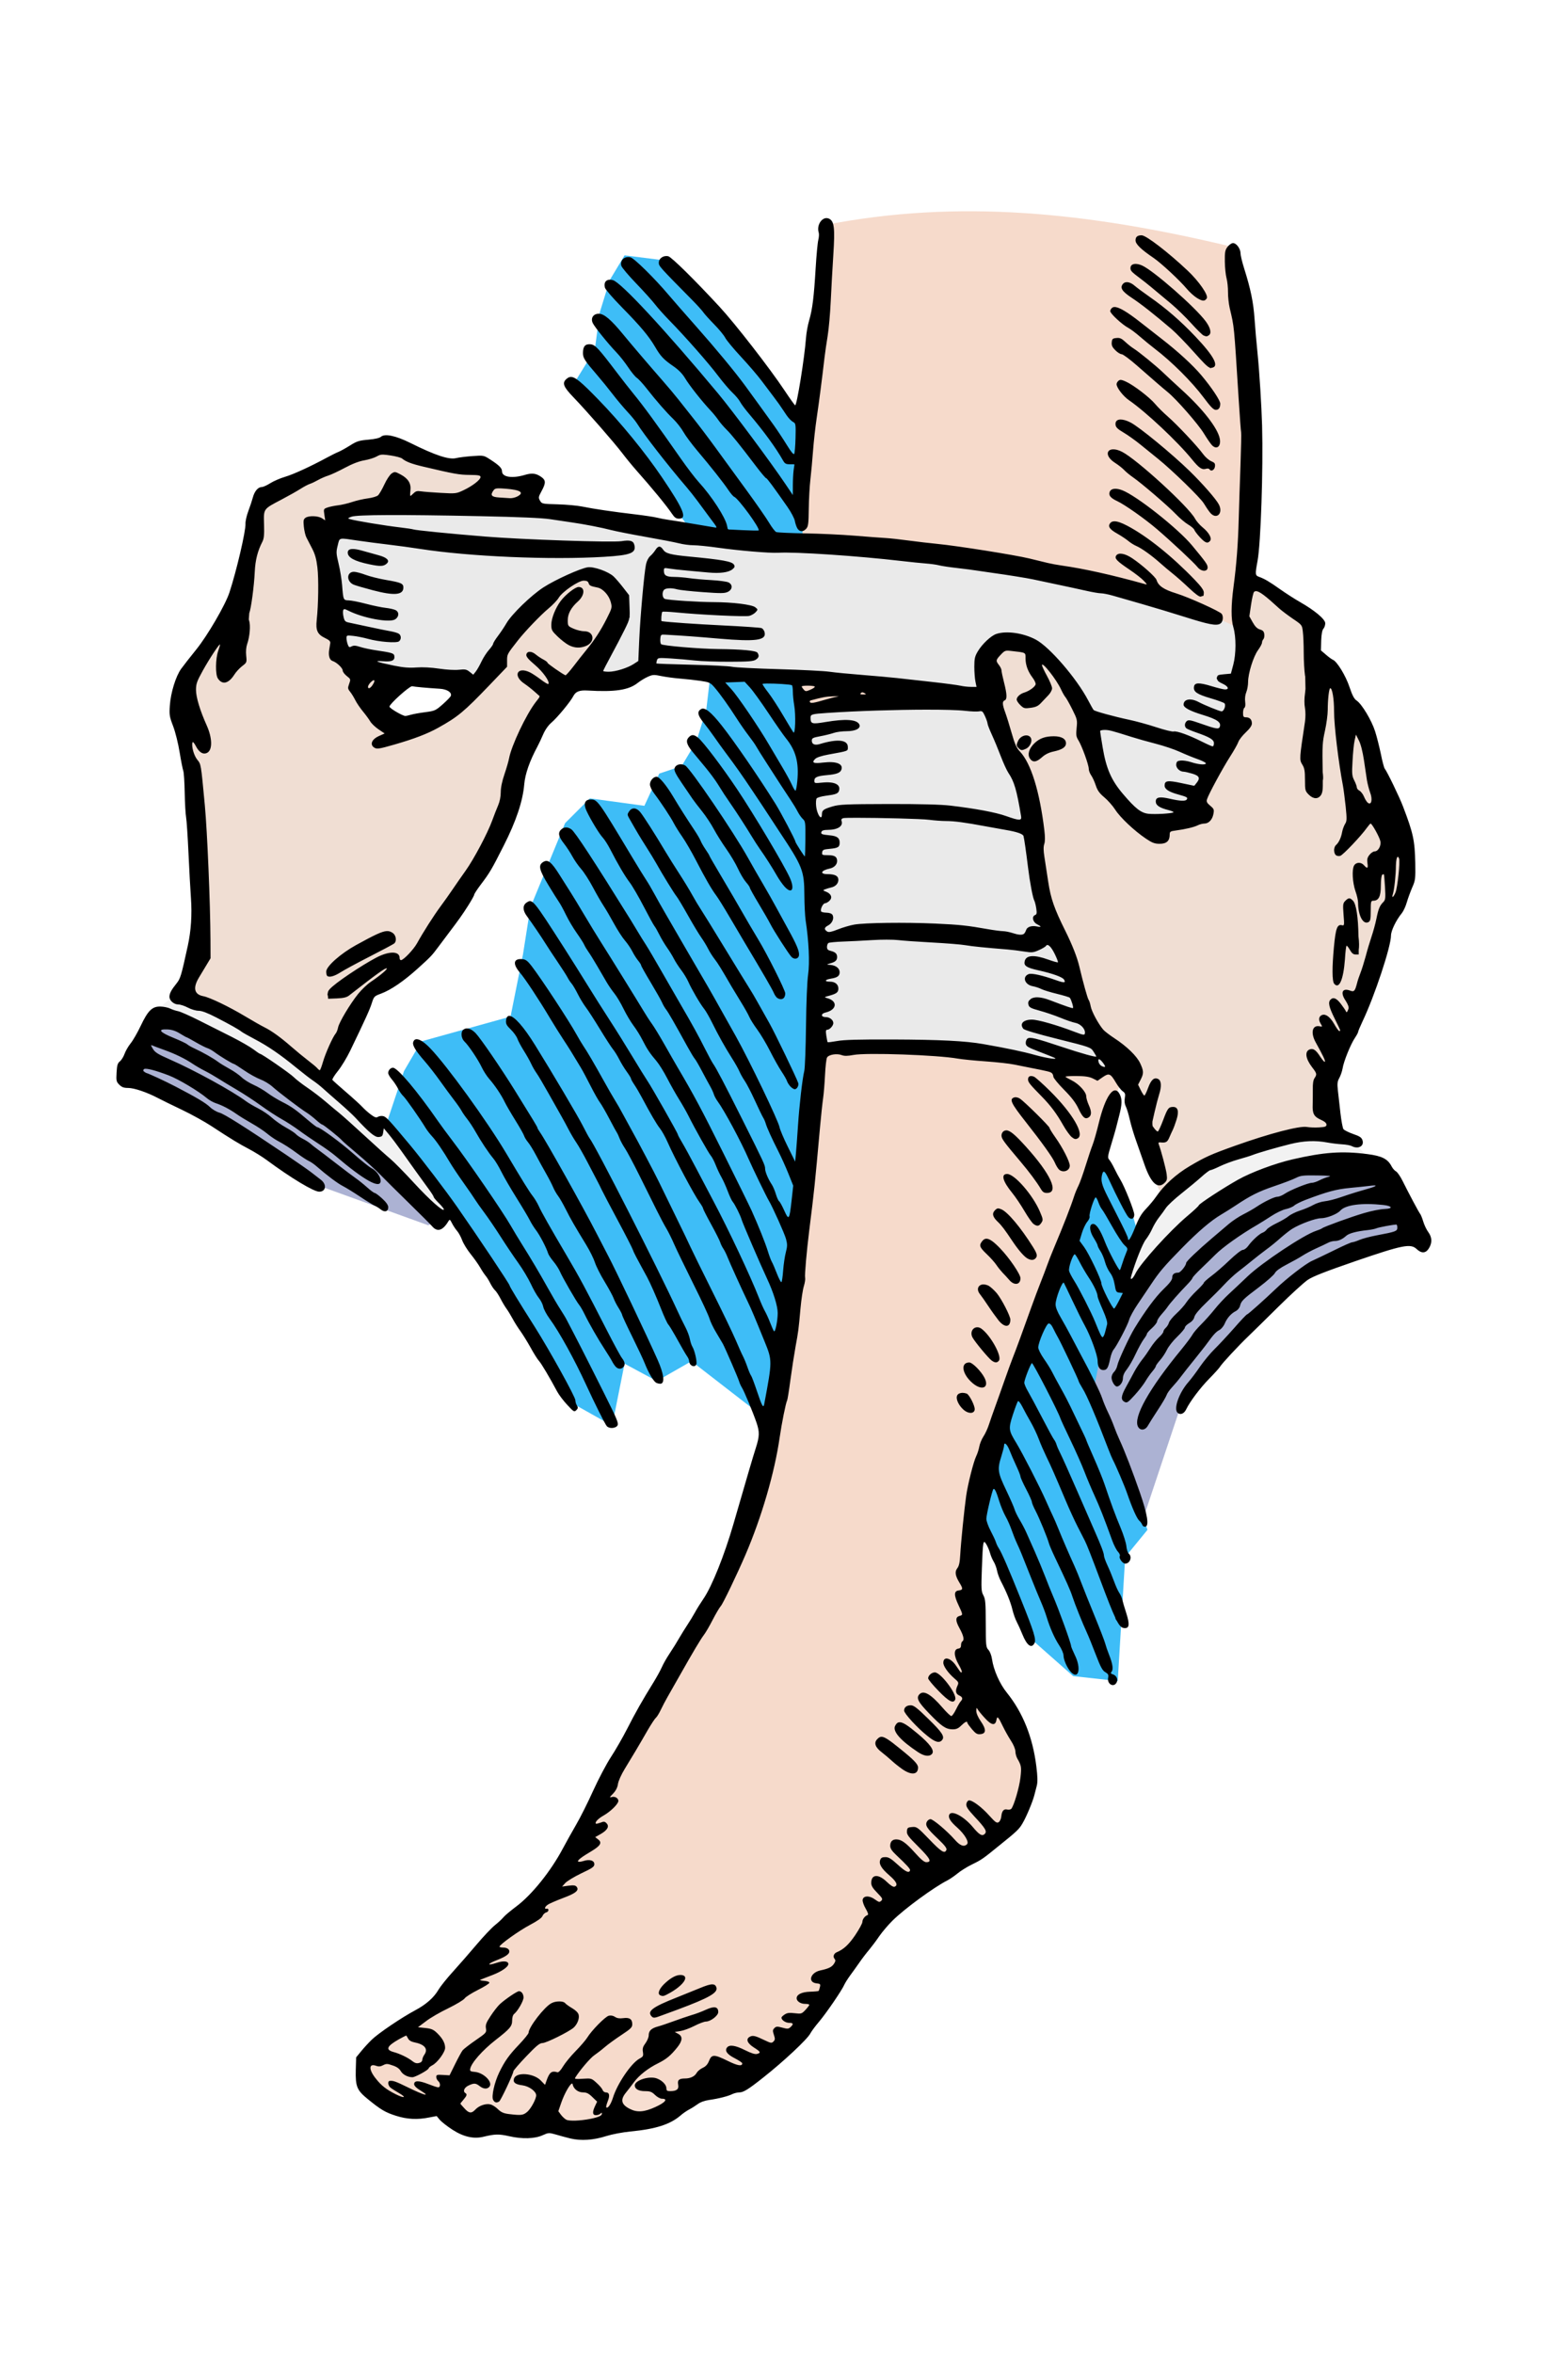 <?xml version="1.0" encoding="UTF-8" standalone="no"?>
<svg
   height="1860"
   width="1240"
   version="1.1"
   id="svg44"
   sodipodi:docname="1540275866colour.svg"
   inkscape:version="1.2.2 (b0a8486, 2022-12-01)"
   xmlns:inkscape="http://www.inkscape.org/namespaces/inkscape"
   xmlns:sodipodi="http://sodipodi.sourceforge.net/DTD/sodipodi-0.dtd"
   xmlns="http://www.w3.org/2000/svg"
   xmlns:svg="http://www.w3.org/2000/svg">
  <defs
     id="defs48">
    <filter
       inkscape:collect="always"
       style="color-interpolation-filters:sRGB"
       id="filter995"
       x="-0.019"
       y="-0.01"
       width="1.038"
       height="1.02">
      <feGaussianBlur
         inkscape:collect="always"
         stdDeviation="4.813"
         id="feGaussianBlur997" />
    </filter>
    <filter
       inkscape:collect="always"
       style="color-interpolation-filters:sRGB"
       id="filter4258"
       x="-0.006"
       y="-0.003"
       width="1.012"
       height="1.005">
      <feGaussianBlur
         inkscape:collect="always"
         stdDeviation="1.694"
         id="feGaussianBlur4260" />
    </filter>
    <filter
       inkscape:collect="always"
       style="color-interpolation-filters:sRGB"
       id="filter12562"
       x="-0.003"
       y="-0.007"
       width="1.005"
       height="1.013">
      <feGaussianBlur
         inkscape:collect="always"
         stdDeviation="1.094"
         id="feGaussianBlur12564" />
    </filter>
    <filter
       inkscape:collect="always"
       style="color-interpolation-filters:sRGB"
       id="filter12613"
       x="-0.005"
       y="-0.008"
       width="1.009"
       height="1.015">
      <feGaussianBlur
         inkscape:collect="always"
         stdDeviation="1.441"
         id="feGaussianBlur12615" />
    </filter>
    <filter
       inkscape:collect="always"
       style="color-interpolation-filters:sRGB"
       id="filter12830"
       x="-0.003"
       y="-0.008"
       width="1.006"
       height="1.016">
      <feGaussianBlur
         inkscape:collect="always"
         stdDeviation="0.291"
         id="feGaussianBlur12832" />
    </filter>
  </defs>
  <sodipodi:namedview
     id="namedview46"
     pagecolor="#ffffff"
     bordercolor="#000000"
     borderopacity="0.25"
     inkscape:showpageshadow="2"
     inkscape:pageopacity="0.0"
     inkscape:pagecheckerboard="0"
     inkscape:deskcolor="#d1d1d1"
     showgrid="false"
     inkscape:zoom="0.26124924"
     inkscape:cx="444.02043"
     inkscape:cy="1701.4404"
     inkscape:window-width="1652"
     inkscape:window-height="1099"
     inkscape:window-x="0"
     inkscape:window-y="25"
     inkscape:window-maximized="0"
     inkscape:current-layer="svg44" />
  <g
     id="g12842">
    <path
       style="fill:#3ebdf7;fill-opacity:1;filter:url(#filter995)"
       d="m 525.269,205.796 -31.359,-3.92 -11.76,19.6 -7.84,25.479 -3.92,29.399 -15.68,25.479 48.999,60.759 48.999,64.679 9.8,99.958 -3.92,33.319 -7.84,25.479 -11.76,19.6 -17.64,5.88 -11.76,25.479 -43.119,-5.88 -19.6,19.6 -27.439,66.639 -5.88,37.239 -9.8,48.999 -70.558,19.6 -13.72,23.519 -13.72,41.159 56.839,76.438 90.158,145.037 31.359,17.64 9.8,-48.999 25.479,13.72 27.439,-15.68 60.759,47.039 160.717,66.639 47.039,105.838 33.319,29.399 35.279,3.92 5.88,-97.998 17.64,-21.559 -39.199,-107.798 15.68,-60.759 9.8,-17.64 -5.88,-11.76 11.76,-37.239 -7.84,-27.439 L 846.702,878.061 629.146,331.233 544.868,225.395 Z"
       id="path331" />
    <path
       style="fill:#f6dacb;fill-opacity:1;filter:url(#filter4258)"
       d="m 652.467,177.848 -14.999,169.277 -3.214,83.567 -3.214,114.637 5.357,71.782 3.214,22.499 3.214,17.142 2.143,106.066 -2.143,101.781 -23.57,213.203 -22.499,106.066 -27.856,71.782 -63.211,113.566 -32.141,57.854 -43.926,69.639 -41.784,37.498 -33.213,44.998 -43.926,27.856 -20.356,23.57 1.071,16.071 12.856,14.999 47.14,7.5 27.856,10.714 h 129.636 l 49.283,-26.784 36.427,-13.928 40.712,-38.569 43.926,-67.496 35.355,-35.355 67.497,-40.712 25.713,-24.642 5.357,-47.14 -41.784,-77.139 -6.428,-81.424 6.428,-50.355 81.424,-220.703 63.211,-189.633 23.57,-121.065 24.642,-46.069 9.642,-20.356 8.571,-57.854 v -54.64 l 9.642,-79.282 -12.856,-152.135 -5.357,-39.641 C 859.415,167.524 757.644,157.326 652.467,177.848 Z"
       id="path3986"
       sodipodi:nodetypes="cccccccccccccccccccccccccccccccccccccccccccccc" />
    <path
       style="fill:#eaeaea;fill-opacity:1;filter:url(#filter12613)"
       d="m 934.238,478.904 -141.421,-33.213 -187.49,-18.213 -86.781,-6.428 -99.638,-14.999 -114.637,-6.428 -35.355,2.143 -10.714,28.927 5.357,67.497 5.357,20.356 33.213,12.856 107.137,12.856 74.996,-5.357 29.998,-9.642 134.993,7.5 85.71,8.571 -31.07,6.428 -64.282,7.5 -3.214,4.285 1.071,71.782 8.571,24.642 v 106.066 l -1.071,63.211 36.427,-3.214 126.422,10.714 56.783,7.5 22.499,2.143 59.997,-209.989 18.213,-36.427 6.428,-23.57 12.856,-47.14 3.214,-23.57 -2.143,-6.428 -27.856,-12.856 z"
       id="path4316" />
    <path
       style="fill:#f0ded3;fill-opacity:1"
       d="m 492.832,475.69 -5.357,26.784 -32.141,39.641 -25.713,25.713 -21.427,42.855 -11.785,42.855 -33.213,59.997 -37.498,49.283 -36.427,23.57 -24.642,53.569 -10.714,13.928 -27.856,-27.856 -36.427,-19.285 -49.283,-24.642 16.071,-21.427 4.285,-37.498 -6.428,-76.068 -9.642,-63.211 2.143,-40.712 6.428,-14.999 29.998,-43.926 13.928,-53.569 9.642,-36.427 96.424,-41.784 27.856,7.5 28.927,10.714 31.07,-1.071 -2.143,9.642 32.141,3.214 -6.428,18.213 H 298.913 l -23.57,6.428 -17.142,19.285 4.285,47.14 -2.143,21.427 9.642,16.071 1.071,9.642 41.784,14.999 -17.142,21.427 16.071,12.856 24.642,1.071 33.213,-20.356 21.427,-25.713 3.214,-11.785 46.069,-47.14 18.213,-9.642 12.856,1.071 9.642,3.214 z m 602.112,264.629 -31.07,76.068 -12.857,34.284 v 25.713 l 6.428,18.213 -39.641,3.214 -48.212,18.213 -25.713,10.714 -23.57,22.499 -11.785,-27.856 -21.427,-77.139 -23.57,-37.498 -25.713,-61.068 -13.928,-33.213 -7.5,-63.211 -7.5,-36.427 -24.642,-48.212 -4.285,-35.355 7.5,-13.928 7.5,-7.5 34.284,10.714 26.784,41.784 17.142,63.211 33.213,27.856 19.285,2.143 22.499,-24.642 27.856,-59.997 8.571,-64.282 -4.285,-27.856 3.214,-13.928 13.928,1.071 37.498,23.57 1.071,24.642 6.428,13.928 11.785,10.714 12.857,29.998 13.928,12.856 16.071,53.569 14.999,35.355 -2.143,35.355 -11.785,22.499 z"
       id="path5368" />
    <path
       style="fill:#acb2d3;fill-opacity:1;filter:url(#filter12562)"
       d="m 122.137,803.53 -18.213,46.069 85.71,47.14 59.997,39.641 88.924,32.141 12.856,-5.357 -21.427,-16.071 -110.352,-95.352 -76.068,-43.926 -11.785,-3.214 z m 899.954,121.065 -42.855,17.142 -50.355,37.498 -34.284,49.283 -23.57,38.569 -6.428,33.213 39.641,99.638 31.07,-93.21 62.14,-71.782 46.069,-36.427 52.497,-20.356 22.499,-1.071 -23.57,-48.212 -18.213,-7.5 -41.784,1.071 z"
       id="path11780" />
    <path
       style="fill:#f2f2f2;fill-opacity:1"
       d="m 937.452,928.881 -29.998,34.284 -12.856,29.998 -4.285,21.427 6.428,7.5 39.641,-43.926 44.998,-35.355 54.64,-21.427 52.497,1.071 -19.285,-21.427 -32.141,-6.428 -63.211,18.213 -25.713,11.785 z M 143.564,782.103 l -24.642,20.356 58.926,22.499 103.923,77.139 64.282,59.997 11.785,-4.285 -35.355,-50.355 -18.213,-22.499 -12.856,4.285 -42.855,-40.712 -56.783,-41.784 -39.641,-17.142 z"
       id="path11724" />
    <path
       style="fill:#ffffff;fill-opacity:1;opacity:0.347;filter:url(#filter12830)"
       d="m 319.853,1603.035 -23.082,16.958 24.966,13.19 7.537,2.826 14.132,-9.892 -5.182,-16.958 -12.719,-3.297 -1.884,-6.595 z m 46.635,40.041 -8.95,19.314 v 7.066 l 10.835,10.364 56.057,1.884 47.578,3.768 10.835,-15.545 -8.95,-1.884 1.413,-10.835 -14.603,-10.835 -16.487,-2.355 -15.545,14.132 -4.24,-10.835 -24.495,-4.711 -5.182,7.066 -11.777,-1.413 -9.892,-7.066 z m 127.659,6.595 -6.124,14.132 5.653,10.364 h 28.735 l 11.777,-12.719 -7.537,-5.182 -15.545,-9.421 -14.603,-0.471 z"
       id="path12720" />
    <path
       style="fill:#000000;"
       d="M653.66,172.41c-4.24-0.07-7.93,6-6.19,11.47,0.35,1.12,0.19,3.72-0.35,5.81-0.53,2.09-1.48,12.13-2.09,22.31-1.35,22.69-2.56,32.48-5.12,41.22-1.09,3.7-2.2,9.77-2.47,13.5-1.22,16.47-7.36,54.46-8.66,53.66-0.51-0.32-4.27-5.59-8.34-11.72-11.63-17.49-39.17-52.94-51.38-66.13-19.73-21.33-37.95-39.29-40.53-39.94-3.76-0.94-7.53,1.6-7.53,5.1,0,2.66,0.39,3.11,26.5,29.56,3.85,3.9,7.76,8.22,8.69,9.59,0.92,1.38,4.8,5.67,8.62,9.57,3.82,3.89,7.75,8.67,8.72,10.59s6.55,8.68,12.44,15c5.88,6.32,13.24,14.88,16.31,19,3.08,4.12,7.49,9.98,9.81,13,2.33,3.02,5.72,7.79,7.53,10.62,3.56,5.56,5.54,7.82,8.16,9.29,1.44,0.8,1.61,2.49,1.34,12.25-0.16,6.23-0.62,11.9-1.03,12.62-0.48,0.86-2.44-1.48-5.81-6.97-2.8-4.56-7.5-11.68-10.44-15.78-6.37-8.9-17.97-24.9-22.84-31.53-7.99-10.88-23.1-29.11-38.31-46.28-8.91-10.06-18.73-21.31-21.85-25-11.15-13.21-27.26-29.08-30.25-29.81-4.67-1.15-8.41,2.31-7.25,6.68,0.36,1.33,5.63,7.59,11.72,13.91s12.78,13.75,14.88,16.5,7.13,8.39,11.18,12.53c12.69,12.95,31.06,33.81,38.63,43.85,4,5.29,9.23,11.43,11.63,13.65,2.39,2.22,5.07,5.46,5.96,7.19,0.9,1.73,4.24,6.18,7.41,9.9,11.29,13.28,20.95,26.55,26.47,36.35,1.41,2.51,2.32,3.03,5.37,3.03h3.47c0.03,0.06,0.07,0.12,0.1,0.19,0.02,0.06,0.04,0.19,0.06,0.28l-0.6,4.15c-0.34,2.56-0.62,8.05-0.62,12.19v7.53l-5.66-8.4c-11.32-16.88-42.07-58.24-53.5-71.94-42.42-50.85-76.9-87.99-83.18-89.56-4.89-1.23-7.45,1.23-6.25,6,0.33,1.34,6.33,8.27,13.34,15.4,14.9,15.17,21.36,22.87,26.37,31.44,4.36,7.45,6.7,9.91,14.57,15.34,4.05,2.8,7.03,5.87,9.19,9.5,3.24,5.47,13.26,18.15,20.06,25.38,2.07,2.2,4.82,5.58,6.12,7.5s4.18,5.3,6.41,7.5c4.05,3.99,10.29,11.73,23.59,29.25,3.87,5.09,7.39,9.25,7.82,9.25,0.73,0,5.33,6.21,16.84,22.69,2.87,4.11,5.52,9.1,5.87,11.12,0.36,2.02,1.26,4.7,2.03,5.94,1.76,2.81,4.51,2.88,6.94,0.19,1.61-1.78,1.89-3.94,2.03-15.75,0.09-7.53,0.67-17.97,1.29-23.19,0.61-5.22,1.55-15.44,2.09-22.72,0.53-7.27,1.88-19.2,2.97-26.5,1.81-12.15,4.04-29.39,6.12-47.28,0.45-3.85,1.57-11.5,2.47-17s1.99-17.88,2.44-27.5c0.44-9.62,1.36-26.05,2.03-36.5,1.38-21.47,0.75-26.75-3.5-28.69-0.61-0.28-1.24-0.39-1.84-0.4zm249.18,13.59c-3.34-0.01-4.84,1.22-4.84,4,0,2.96,4.24,7.08,14.34,13.94,5.83,3.95,20.62,17.69,26.16,24.31,2.2,2.63,5.8,5.89,8,7.25,4.45,2.75,6.26,2.83,7.84,0.31,1.49-2.36-6.14-13.41-15.12-21.87-15.46-14.58-32.84-27.93-36.38-27.94zm71.91,6.19c-1.12,0.16-3,1.6-4.16,3.15-1.78,2.41-2.07,4.14-1.97,11.5,0.07,4.77,0.68,10.66,1.35,13.1,0.66,2.43,1.19,7.38,1.15,11-0.03,3.61,0.58,9.26,1.35,12.56,3.67,15.7,3.28,11.75,7.09,72,0.87,13.75,1.73,25.53,1.94,26.19,0.21,0.65-0.01,12.35-0.5,26-0.49,13.64-1.14,32.91-1.41,42.81-0.52,19.5-1.75,35.73-4.06,53-2.03,15.24-2.09,25.9-0.15,32.44,2.24,7.59,2.2,20.95-0.1,29.56l-1.87,7-5.44,0.5c-4.26,0.39-5.21,0.63-5.41,2.09-0.44,0.54-0.51,1.18-0.09,1.85,0.04,0.07,0.1,0.16,0.19,0.25,0.37,1.23,1.49,2.04,4.09,3.22,4.54,2.05,5.68,4.59,2.06,4.59-1.21,0-5.98-1.16-10.59-2.56-10.23-3.12-13.62-2.96-14.03,0.62-0.45,3.82,2.51,5.79,13.37,8.97,5.34,1.56,10.17,3.32,10.75,3.91,1.46,1.46-0.46,6.6-2.37,6.37-1.98-0.24-13.6-4.99-18.06-7.37-6.26-3.35-11.88-2.36-11.88,2.09,0,2.3,5.02,5,15.16,8.09,11.39,3.48,14.81,5.88,13.43,9.47-0.78,2.04-3.09,1.63-15.28-2.68-7.65-2.71-9.45-3.02-10.75-1.94-1.87,1.55-2.03,4.41-0.31,5.78,0.69,0.55,4.17,2.01,7.75,3.25,10.8,3.75,14,5.71,14,8.53,0,1.37-0.47,2.47-1.03,2.47s-4.5-1.75-8.75-3.88c-10.23-5.12-19.7-8.5-22.1-7.87-1.06,0.28-7.21-1.23-13.62-3.34-6.41-2.12-15.99-4.75-21.31-5.88-12.03-2.55-27.32-6.73-28.31-7.75-0.41-0.42-2.38-3.93-4.41-7.78-9.15-17.39-30.47-42.09-41.31-47.88-9.86-5.26-23.18-7.18-31.25-4.5-4.27,1.43-11.24,7.99-14.72,13.88-2.25,3.8-2.69,5.67-2.69,12,0,4.12,0.4,9.41,0.88,11.75l0.87,4.25-4.37-0.03c-2.41-0.01-6.18-0.42-8.38-0.94-2.2-0.51-12.32-1.85-22.5-2.97-10.18-1.11-22.55-2.51-27.5-3.06s-17.32-1.66-27.5-2.47c-10.18-0.8-21.88-1.93-26-2.53s-22.12-1.53-40-2.03c-17.88-0.51-34.52-1.34-37-1.88s-16.88-1.27-32-1.62c-15.12-0.36-27.66-0.82-27.84-1-0.19-0.18-0.04-1.29,0.34-2.47,0.66-2.07,1.06-2.13,10.84-1.53,5.59,0.34,14.21,1.09,19.16,1.65,4.95,0.57,17.26,1,27.38,0.97,14.87-0.03,18.83-0.34,20.74-1.59,2.54-1.66,2.92-3.11,1.41-5.5-1.07-1.7-12.05-2.75-31.03-2.94-14.94-0.15-43.96-2.61-45.19-3.84-0.52-0.53-0.8-2.49-0.62-4.34,0.3-3.18,0.52-3.38,3.81-3.19,15.11,0.86,24.22,1.54,42.5,3.12,29.6,2.56,37.76,1.39,36.12-5.12-0.34-1.36-1.4-2.8-2.37-3.19s-14.57-1.33-30.25-2.09c-22.1-1.09-42.63-2.51-48.75-3.38-0.67-0.09-0.14-6.97,0.56-7.41,0.45-0.27,5.29-0.07,10.75,0.47,19.09,1.89,54.92,3.6,58.03,2.75,1.71-0.46,3.96-1.78,5-2.93,1.86-2.06,1.85-2.12-0.28-3.85-2.67-2.16-17.88-4.05-33.09-4.09-11.84-0.03-35.4-1.57-38.34-2.5-2.17-0.69-2.61-5.36-0.69-7.28,1.43-1.43,6.1-1.55,10.53-0.28,1.76,0.5,10.77,1.47,20.03,2.15,14.3,1.05,17.27,1.02,19.78-0.18,3.84-1.84,4.1-5.83,0.47-7.54-1.38-0.64-7.45-1.45-13.5-1.78s-13.92-1.03-17.5-1.56-9.01-0.96-12.06-0.97c-6.09-0.02-7.94-1.18-7.94-4.87,0-2.31,0.22-2.39,4.25-1.72,2.34,0.39,8.53,1.1,13.75,1.56s12.94,1.17,17.12,1.56c9.27,0.87,16.04-0.05,19.1-2.56,1.84-1.51,2.05-2.24,1.19-3.66-1.56-2.54-9.17-3.91-35.41-6.4-14.73-1.4-18.62-2.42-20.62-5.47-2.1-3.2-3.94-3.12-6.07,0.28-0.94,1.51-2.77,3.66-4.09,4.78-1.41,1.19-2.79,3.88-3.34,6.5-1.46,6.84-4.57,41.5-5.38,59.97l-0.72,16.5-3.66,2.38c-4.87,3.17-14.37,6.12-19.74,6.12-2.41,0-4.38-0.28-4.38-0.62,0-0.35,2.84-5.86,6.31-12.26,3.48-6.39,8.24-15.52,10.6-20.31,2.35-4.77,3.39-6.97,3.81-9.53l0.22-0.4-0.06-0.76c0.16-1.8,0.09-3.93-0.04-7.31l-0.34-9.31-4.66-6c-2.55-3.3-5.94-7.25-7.56-8.78-4.12-3.9-15.73-8.02-20.53-7.28-6.01,0.92-25.57,9.79-34.91,15.81-9.79,6.32-25.25,21.3-29.37,28.47-1.51,2.63-4.47,7.07-6.59,9.87-2.13,2.8-3.88,5.62-3.88,6.25,0,0.64-1.5,2.85-3.34,4.91s-4.52,6.23-5.94,9.25-3.46,6.58-4.53,7.91l-1.94,2.43-2.87-2.28c-2.49-1.96-3.62-2.16-8.44-1.62-3.25,0.36-9.76,0-15.63-0.88-6.28-0.94-12.97-1.3-17.9-0.94-5.88,0.44-10.47,0.05-17.91-1.46-13.67-2.79-16.88-4.09-8.47-3.44,7.01,0.54,9.49-0.69,8.78-4.41-0.36-1.92-2.12-2.44-14.81-4.31-4.12-0.61-9.62-1.79-12.19-2.62-3.57-1.16-5.16-1.26-6.75-0.41-1.8,0.97-2.2,0.76-3.06-1.5-0.54-1.43-1-3.69-1-5,0-2.29,0.23-2.35,5.25-1.81,2.89,0.3,8.17,1.35,11.75,2.34,8.75,2.43,22.65,3.52,24.56,1.94,1.83-1.52,1.84-4.35,0.03-5.85-0.76-0.63-3.8-1.58-6.75-2.09-2.94-0.51-10.74-2.09-17.34-3.53s-13.56-2.94-15.47-3.31c-2.98-0.59-3.58-1.21-4.34-4.44-0.49-2.06-0.64-4.42-0.31-5.25,0.5-1.32,1.05-1.28,4.34,0.37,11.68,5.87,32.36,9.64,36.81,6.72,3.14-2.06,3.26-5.82,0.22-7.31-1.24-0.61-4.78-1.41-7.87-1.75-3.1-0.34-10.08-1.79-15.5-3.22-5.43-1.43-11.56-2.64-13.6-2.69-4.29-0.1-4.31-0.2-5.25-12.09-0.35-4.4-1.58-11.97-2.75-16.84-1.96-8.17-2.04-9.3-0.72-14.5,1.64-6.47,0.15-6.15,16.44-3.75,6.05,0.89,16.82,2.29,23.94,3.12,7.11,0.83,18.36,2.38,25,3.41,38.89,6.04,102.91,8.78,145.31,6.22,21.23-1.29,25.51-3.01,23.87-9.5-0.8-3.23-3.4-3.95-10.12-2.88-7.35,1.17-78.99-1.27-108.5-3.69-28.57-2.34-54.38-4.92-56.25-5.62-0.68-0.26-5.07-0.92-9.75-1.47-13.26-1.56-35.96-5.31-40.5-6.69-1.7-0.51-1.48-0.79,1.5-1.87,4.36-1.58,38.13-1.72,102-0.41,30.21,0.62,48.69,1.41,55,2.38,5.22,0.79,12.88,1.93,17,2.53,10.34,1.49,23.16,3.98,31.53,6.12,3.86,0.99,16.24,3.42,27.5,5.41,11.26,1.98,23.02,4.26,26.13,5.06,3.1,0.8,8.13,1.47,11.18,1.47,3.06,0,11.76,0.86,19.35,1.94,16.73,2.36,40.98,4.4,47.81,4,13.58-0.81,63.09,2.5,97.5,6.53,6.88,0.8,15.53,1.7,19.25,1.97s8.44,0.93,10.5,1.47c2.06,0.53,8.47,1.48,14.25,2.12s13.2,1.63,16.5,2.16,8.7,1.3,12,1.75c10.42,1.41,26.83,4.05,31.5,5.06,2.48,0.54,11.02,2.36,19,4.03,7.98,1.68,18.38,3.92,23.12,5,4.75,1.08,9.94,1.97,11.54,1.97,1.59,0,5.81,0.82,9.37,1.84s13.89,4,22.97,6.6c9.08,2.59,24.22,7.17,33.66,10.15,19.17,6.07,24.99,7.21,28.18,5.5,2.18-1.16,2.91-5.34,1.38-7.75-1.28-2.01-26.09-13.2-36.16-16.31-9.81-3.03-14.07-5.95-15.47-10.59-0.71-2.37-11.61-12.09-19.28-17.19-5.8-3.86-10.92-4.69-12.62-2.06-1.48,2.28,0.46,4.31,10.69,11.19,4.47,3.01,9.47,6.91,11.12,8.68,2.99,3.2,2.99,3.23,0.5,2.53-25.89-7.19-47.83-12.07-65.5-14.56-3.3-0.46-8.25-1.37-11-2.03s-9.28-2.27-14.5-3.53c-11.43-2.77-57.14-10.02-72.5-11.5-6.05-0.59-16.4-1.79-23-2.69s-14.7-1.79-18-1.97-14.32-1-24.5-1.84-27.95-1.67-39.5-1.85c-11.55-0.17-21.76-0.66-22.69-1.06-0.92-0.4-3.47-3.73-5.65-7.4-2.19-3.68-10.04-14.99-17.47-25.16-7.44-10.17-18.39-25.21-24.35-33.41-5.95-8.19-13.99-18.81-17.84-23.62-3.85-4.82-9.23-11.63-11.97-15.13-2.74-3.49-8.36-10.18-12.5-14.9-10.64-12.15-24.52-28.42-31.34-36.72-9.54-11.61-14.99-16.22-19.16-16.22-4.32,0-6.58,3.42-4.81,7.31,1.36,2.99,12.33,16.57,18.62,23.1,2.7,2.8,6.93,8.16,9.41,11.9,2.48,3.75,5.57,7.52,6.87,8.38,1.31,0.85,4.71,4.54,7.57,8.19,7.68,9.82,15.68,18.98,21.25,24.34,2.71,2.61,6.31,7.21,8,10.22,1.68,3,6.66,9.7,11.06,14.9,10.89,12.88,20.6,25.19,24.5,31,1.78,2.66,3.82,5.04,4.53,5.32,3.39,1.3,20.95,25.41,19.41,26.65-0.24,0.19-5.83,0.1-12.41-0.22l-11.41-0.56c-0.25-0.15-0.45-0.32-0.65-0.5l-0.53-2.53c-1.4-6.7-12.15-23.25-22.44-34.5-2.77-3.02-9.09-11.3-14.03-18.38-19.34-27.69-29.81-42-37.72-51.62-2.94-3.58-8.57-10.78-12.53-16-15.1-19.89-17.51-22.49-21.22-22.84-4.19-0.41-6,1.68-6,6.87,0,3.96,1.28,5.94,11.5,17.78,3.3,3.82,8.7,10.48,12,14.78s8.53,10.52,11.62,13.85c3.1,3.32,6.47,7.42,7.5,9.09,5.46,8.81,24.45,33.23,39.41,50.66,2.22,2.58,6.14,7.53,8.69,11,2.55,3.46,6.44,8.77,8.69,11.78,7.69,10.3,7.34,9.36,3.5,8.75-1.87-0.3-9.03-1.51-15.91-2.69-6.88-1.17-15.2-2.51-18.5-2.97-3.3-0.45-7.8-1.3-10-1.87s-10.08-1.75-17.5-2.63c-17.39-2.06-32.68-4.31-41.5-6.12-3.85-0.79-12.62-1.6-19.5-1.78-12.24-0.33-12.54-0.39-13.97-2.91-1.34-2.37-1.24-2.98,1.25-7.56,3.43-6.3,3.42-8.56-0.09-11.07-4.27-3.03-7.42-3.41-13.25-1.68-9.94,2.95-17.94,1.68-17.94-2.82,0-2.58-2.25-4.82-9.5-9.5-4.95-3.19-5.08-3.23-14-2.59-4.95,0.36-10.69,1.07-12.75,1.59-5.64,1.43-16.5-2.15-36.34-12.03-11.5-5.72-20.17-7.52-23.19-4.81-1.09,0.98-4.78,1.83-10,2.28-7.28,0.63-9.05,1.19-14.5,4.63-3.42,2.15-7.57,4.43-9.22,5.09s-5.7,2.69-9,4.47c-13.18,7.12-26.35,13.15-33,15.13-3.85,1.14-9.15,3.42-11.78,5.09s-5.67,3.03-6.75,3.03c-2.88,0-5.69,3.28-7,8.19-0.63,2.37-2.25,7.23-3.59,10.81-1.35,3.58-2.36,8.08-2.26,10,0.32,5.67-7.18,37.69-12.74,54.5-3.27,9.85-17.28,33.91-26.22,44.97-4.76,5.89-10.13,12.73-11.91,15.22-4.26,5.93-8.23,18.8-8.94,28.93-0.52,7.46-0.31,8.81,2.6,16.41,1.79,4.7,4.01,13.66,5.15,20.69,1.11,6.81,2.41,13.38,2.88,14.62s0.97,9,1.12,17.22,0.65,16.96,1.1,19.44c0.44,2.48,1.28,15.08,1.87,28s1.48,29.12,1.97,36c0.93,12.92,0.07,25.91-2.47,37.5-5.3,24.23-5.82,26.01-9.03,30-4.02,4.98-5.5,7.79-5.5,10.44,0,2.98,3.52,6.06,6.94,6.06,1.62,0,5.07,1.12,7.65,2.5,2.62,1.39,6.38,2.5,8.47,2.5,2.59,0,6.98,1.67,14.1,5.34,11.27,5.83,17.51,9.34,19.84,11.19,0.82,0.66,5.55,3.34,10.5,5.94,10.52,5.53,20.12,12.11,32.84,22.53,5.04,4.12,10.96,8.69,13.16,10.16s5.65,4.17,7.66,6c2,1.83,7.82,6.94,12.9,11.34,5.09,4.4,10.86,9.74,12.85,11.88,11.13,12.02,15.55,15.69,18.59,15.4,2.55-0.24,3.08-0.78,3.5-3.59l0.5-3.31,4,4.81c2.2,2.64,6.54,8.4,9.66,12.81,6.35,8.99,16.43,23.02,22.09,30.75,2.06,2.82,3.75,5.5,3.75,5.97s1.8,2.62,4,4.78,4,4.4,4,4.97c0,2.52-11.33-7.52-23.62-20.91-7.36-8.01-15.74-16.53-18.63-18.94-2.89-2.4-12.23-10.8-20.75-18.65s-17.38-15.78-19.69-17.63c-2.3-1.84-7.25-5.97-11-9.18-3.74-3.22-10.19-8.12-14.31-10.91s-8.94-6.51-10.69-8.28c-2.89-2.93-25.37-18.47-26.72-18.47-0.31,0-2.65-1.57-5.18-3.5-2.54-1.93-10.29-6.4-17.25-9.91-6.96-3.5-18.56-9.32-25.78-12.97-7.23-3.64-14.66-6.92-16.5-7.28-1.85-0.35-4.69-1.29-6.29-2.09-1.59-0.8-5.05-1.51-7.68-1.59-6.5-0.2-9.9,3.11-15.69,15.34-2.48,5.22-6.01,11.38-7.88,13.69-1.86,2.31-4.04,6.07-4.84,8.34s-2.462,4.95-3.688,5.94c-1.833,1.48-2.296,3.04-2.624,8.84-0.368,6.51-0.209,7.26,2.156,9.63,1.979,1.98,3.582,2.56,6.996,2.56,4.78,0,14.85,3.42,23.66,8.03,3.02,1.59,11.58,5.78,19,9.31,7.42,3.54,17.85,9.32,23.19,12.82,15.69,10.28,21.86,14.03,29.81,18.18,4.12,2.16,10.42,6.08,14,8.72,19.1,14.11,37.08,24.94,41.41,24.94,5.38,0,6.19-5.67,1.34-9.41-1.79-1.37-5.27-4.08-7.75-6-2.48-1.91-11.48-8.19-20-13.93-33.09-22.3-48.66-32.11-52.5-33.13-2.2-0.58-5.58-2.58-7.5-4.44-3.35-3.23-10.77-7.64-27-16.09-8.64-4.49-21.05-10.24-23.59-10.94-0.87-0.53-1.55-1-2-1.4-0.18-0.61-0.05-1.24,0.53-1.6,1.48-0.92,8.97,1.01,19.44,5,7.77,2.97,23.6,12.41,30.28,18.06,1.74,1.48,4.89,3.25,7,3.94,5.11,1.68,10.86,4.68,16.34,8.53,2.48,1.75,7.88,5.06,12,7.38s9.5,5.86,11.94,7.87c2.43,2.02,6.07,4.56,8.09,5.66,6.3,3.43,10.07,5.85,16.38,10.5,3.35,2.48,7.27,5.04,8.71,5.69,1.45,0.64,4.15,2.47,6,4.09,8.3,7.24,16.75,13.6,20.97,15.75,2.52,1.29,8.63,5.05,13.6,8.38,4.96,3.32,10.12,6.5,11.43,7.06,1.32,0.56,3.54,1.93,4.94,3.06,3.14,2.53,5.94,1.72,5.94-1.72,0-1.68-1.54-3.91-4.75-6.87-2.61-2.41-5.28-4.39-5.91-4.41-0.62-0.02-3.32-2.01-6-4.41-2.67-2.39-6.72-5.66-9-7.24-2.28-1.59-9.36-6.93-15.75-11.88-6.38-4.95-13.05-10.04-14.84-11.31-1.79-1.28-4.15-3.13-5.25-4.13s-3.83-2.75-6.06-3.87c-2.24-1.12-4.67-2.77-5.41-3.66-0.73-0.88-4.31-3.25-7.94-5.25-3.62-2-8.61-5.5-11.09-7.78s-7.39-5.59-10.91-7.38c-3.51-1.78-7.75-4.28-9.47-5.56-10.81-8.07-41.14-24.7-60.4-33.12-9.29-4.07-11.67-5.54-13.31-8.32-1.83-3.08-1.83-3.3-0.19-2.59,0.98,0.43,5.16,2,9.28,3.47,8.53,3.05,16.67,7.02,22.5,11,2.2,1.5,6.46,3.96,9.44,5.47,2.98,1.5,7.7,4.21,10.5,6,2.79,1.79,9.41,5.8,14.72,8.91,5.3,3.1,13.92,8.74,19.15,12.53,5.24,3.79,12.58,8.6,16.35,10.68,3.76,2.08,9.99,6.12,13.84,8.97s10.82,7.62,15.5,10.63c4.68,3,10.56,7.21,13.09,9.37,22.96,19.58,35.91,26.74,35.91,19.85,0-3.41-3.38-8.04-7.34-10.07-1.75-0.89-8.25-6.1-14.47-11.59-10.09-8.89-26.31-20.75-28.38-20.75-0.42,0-3.8-2.59-7.53-5.78-9.62-8.23-12.92-10.54-20.28-14.25-3.58-1.8-8.75-4.97-11.5-7.03-2.75-2.07-7.7-4.96-11-6.41s-7.58-4.14-9.5-6c-1.92-1.85-6.2-4.84-9.5-6.62-3.3-1.79-7.38-4.27-9.06-5.53-3.65-2.76-12.22-7.63-18.44-10.47-2.48-1.13-5.18-2.67-6-3.41s-5.78-3.06-11-5.19c-10.97-4.46-12.7-6.99-4.5-6.56,3.48,0.18,6.46,1.17,9.81,3.25,2.65,1.64,5.07,3,5.35,3s3.48,1.74,7.15,3.88c3.67,2.13,7.81,4.23,9.19,4.65s3.94,1.87,5.72,3.22c3.89,2.96,14.24,9.25,15.22,9.25,0.38,0,4.02,2.29,8.09,5.09,4.07,2.81,9.85,6.01,12.85,7.13,2.99,1.12,7.28,3.71,9.53,5.75,4.6,4.19,22.12,17.49,27.06,20.53,1.78,1.1,5.13,3.69,7.41,5.75,2.27,2.06,4.52,3.75,5,3.75,0.92,0,13.87,10.38,15.59,12.5,0.56,0.7,5.98,5.43,12.03,10.5s14.15,12.41,18,16.34,14.2,14.19,23,22.78c8.8,8.6,17.02,16.81,18.25,18.26,4.07,4.77,8.42,3.41,12.84-4,1.01-1.69,1.27-1.55,2.88,1.62,0.97,1.92,2.75,4.62,3.97,6s3.02,4.66,4,7.31c0.97,2.65,4.01,7.6,6.75,11s6.14,8.21,7.56,10.69c1.42,2.5,3.37,5.4,4.31,6.5,0.95,1.1,2.63,3.8,3.75,6.1,1.12,2.2,2.78,4.6,3.69,5.4s2.81,3.7,4.22,6.4c1.41,2.8,3.58,6.4,4.81,8.1,1.24,1.7,3.43,5.3,4.88,8,1.44,2.7,4.2,7.1,6.12,9.7,1.92,2.7,5.52,8.5,8.03,13,2.51,4.6,5.48,9.3,6.6,10.5,1.87,2,8.58,13.3,14.5,24.4,1.34,2.5,4.9,7.2,7.9,10.4,5.16,5.6,5.57,5.8,7.19,4.2,1.42-1.4,1.49-2.1,0.47-3.7-0.68-1.1-1.22-2.9-1.22-4.1,0-2.7-20.18-39.1-32.09-58-13.27-20.9-19.91-31.9-19.91-32.7,0-1.1-24.42-37.69-41.5-62.17-8.94-12.81-27.88-37.65-37.31-48.97-16.4-19.66-18.72-22.17-21.03-22.75-1.36-0.34-3.25-0.1-4.22,0.5-1.42,0.89-2.52,0.55-5.6-1.72-2.11-1.55-5.19-4.3-6.84-6.09s-7.5-7.12-13-11.84c-5.5-4.73-10.27-9-10.62-9.5-0.36-0.51,1.58-3.67,4.31-7.04,2.73-3.36,7.13-10.62,9.78-16.12,12.09-25.09,15.4-32.37,17.03-37.5,1.68-5.29,1.95-5.58,7.16-7.5,8.03-2.97,18.21-9.95,29.68-20.34,9.87-8.95,10.64-9.73,15.78-16.66,2.46-3.3,6.01-8.02,7.88-10.5,8.68-11.46,11.14-14.95,15.66-22.06,2.66-4.2,4.84-8.11,4.84-8.72s2.31-4.15,5.12-7.88c7.25-9.57,8.59-11.89,18.22-30.9,9.78-19.31,15.07-35.03,16.22-48.44,0.72-8.28,4.26-18.41,10.5-30,1.04-1.92,3.04-6.18,4.44-9.44,1.59-3.68,4.06-7.19,6.53-9.31,4.79-4.1,15.03-16.51,17.35-21,1.85-3.59,4.88-4.78,11.12-4.41,21.82,1.3,32.66-0.35,39.78-6,2.08-1.64,5.68-3.83,8.03-4.87,3.9-1.73,4.82-1.76,10.72-0.53,3.55,0.73,10.29,1.63,14.97,2,4.68,0.36,11.88,1.17,16,1.78,6.94,1.03,7.76,1.39,11,5.12,4.29,4.95,11.25,14.68,17.62,24.66,2.64,4.12,6.86,10.19,9.41,13.5s5.25,7.13,5.97,8.5,4.68,7.68,8.78,14c4.11,6.32,9.03,13.98,10.97,17s5.21,7.98,7.25,11,4.63,7.3,5.75,9.5,2.99,4.85,4.16,5.91c1.97,1.78,2.1,2.85,2,15.75-0.06,7.61-0.27,13.84-0.47,13.84-0.5,0-7.44-10.87-7.44-11.66,0-1.31-11.52-23.19-15.91-30.18-13.27-21.19-32.42-49.07-42.37-61.66-8.64-10.93-13.49-14.74-16.44-12.91-3.12,1.94-2.59,4.86,1.91,10.38,2.36,2.9,6.21,8.03,8.53,11.41,2.32,3.37,6.37,8.99,9,12.5,7.39,9.82,13.57,18.58,21.19,30.03,1.98,2.97,5.17,7.76,7.09,10.62,1.92,2.87,4.85,7.3,6.5,9.88,1.65,2.57,5.25,8.08,8,12.21,18.22,27.4,19.48,30.56,19.59,49.88,0.05,7.7,0.5,16.7,1,20,2.52,16.45,3.31,33.56,1.97,42.81-0.78,5.45-1.46,22-1.68,40.69-0.21,17.32-0.82,33.3-1.35,35.5-1.57,6.57-3.91,26.96-5,43.5-0.56,8.52-1.3,18.37-1.62,21.88l-0.6,6.37-5.87-11.87c-3.23-6.53-6.16-13.46-6.5-15.38-0.89-4.97-23.74-52.49-34.63-72-14.29-25.6-21.76-38.78-25.75-45.5-2.61-4.4-9.16-15.65-14.56-25s-12.18-21.05-15.06-26c-2.89-4.95-6.96-12.15-9.03-16-2.08-3.85-5.03-8.87-6.57-11.16-1.54-2.28-6.52-10.38-11.09-18-26.87-44.8-27.27-45.34-32.63-45.34-4.74,0-5.95,3.4-3.24,9.12,3.37,7.14,10.1,18.18,12.78,21,1.37,1.45,3.97,5.5,5.78,9,6.18,12.01,11.63,21.31,15.47,26.35,2.11,2.77,7.1,11.33,11.09,19.03s7.81,14.68,8.5,15.5,2.5,3.98,4,7,4.24,7.59,6.06,10.16c1.83,2.56,4.25,6.53,5.41,8.81s3.74,6.26,5.72,8.84c1.98,2.59,4.5,6.71,5.59,9.19,2.61,5.93,9.51,17.73,12.5,21.41,1.31,1.6,4.09,6.43,6.19,10.68,5.09,10.31,10.45,19.89,15.87,28.41,2.46,3.85,5.11,8.56,5.91,10.47s2.7,5.29,4.22,7.5,5.13,9.18,8,15.47c2.87,6.28,5.81,12.36,6.53,13.5s1.6,3.18,2,4.56c1,3.45,4.83,11.89,9.97,22,2.37,4.68,6,12.72,8.06,17.88l3.75,9.37-1.28,11.63c-1.73,15.53-2.19,16.15-5.84,8-1.64-3.65-3.45-6.95-4.04-7.32-0.58-0.36-1.74-2.88-2.56-5.62-0.81-2.75-2.31-6.23-3.31-7.72-2.81-4.18-5.26-10.05-5.22-12.5,0.04-2.58-0.99-4.84-17.97-38.72-14.39-28.71-20.5-40.35-23.06-44-0.96-1.38-3.84-6.7-6.41-11.81-5.13-10.24-10.24-19.53-19.09-34.69-3.21-5.5-10-17.27-15.06-26.16-5.07-8.88-10.75-18.55-12.66-21.5-1.9-2.94-4.67-7.36-6.12-9.84-1.46-2.48-4.12-6.87-5.91-9.75-29.22-47.02-44.01-69.63-46.91-71.66-2.92-2.04-5.69-2.02-8,0.07-2.78,2.51-2.22,5.59,2,10.96,2.12,2.69,5.15,7.31,6.75,10.29s4.74,7.48,6.97,10c2.24,2.52,6.4,9,9.25,14.37,2.85,5.38,6.65,11.96,8.44,14.66s5.5,9.04,8.25,14.09,6.61,11.03,8.59,13.31c1.99,2.28,4.66,6.18,5.91,8.66s3.33,5.76,4.62,7.31c1.3,1.56,2.38,3.27,2.38,3.78,0,0.52,3.45,6.65,7.66,13.66,4.2,7.01,8.21,14.1,8.9,15.75,0.7,1.65,2.12,4.12,3.19,5.5,1.81,2.34,6.47,10.41,16.91,29.41,2.39,4.35,4.97,8.63,5.75,9.5,0.77,0.87,3.28,5.19,5.59,9.59s5.24,9.8,6.5,12,2.6,5.12,3,6.5,1.73,3.85,2.94,5.5c5.48,7.48,18.6,31.91,24.72,46,2.96,6.82,13.97,29.5,15.78,32.5,2.92,4.84,12.55,26.27,13.65,30.41,1.11,4.13,1.09,5.76-0.15,10.5-0.81,3.08-1.78,9.54-2.13,14.39-0.35,4.8-0.96,9-1.37,9.2-0.42,0.3-2.03-2.8-3.56-6.7-1.54-4-3.34-8.2-4-9.3-0.67-1.1-2.09-4.92-3.19-8.5-2.02-6.55-7.42-20.02-12.78-31.94-1.6-3.54-11.68-24.02-22.38-45.5-17.31-34.75-23.18-45.75-36.34-68.06-1.95-3.3-6.58-11.4-10.31-18-3.74-6.6-8.17-13.87-9.85-16.16-1.67-2.28-4.73-7-6.81-10.5-4.56-7.63-25.73-41.78-33.69-54.34-3.14-4.95-9.05-14.62-13.12-21.5s-8.75-14.59-10.41-17.16c-1.66-2.56-5.7-8.97-9-14.22-6.63-10.54-9.34-12.6-13.12-10.12-3.87,2.53-3.02,6.1,4.24,18.09,3.64,6.01,7.48,12.14,8.54,13.63,1.05,1.49,3.5,5.99,5.43,10s5.74,10.43,8.47,14.28,5.41,8.07,5.97,9.38c0.56,1.3,2.03,3.76,3.25,5.46,1.23,1.7,4.33,6.71,6.91,11.13,2.57,4.41,5.95,10.21,7.5,12.87s4.32,6.68,6.15,8.94c1.84,2.26,5.1,7.73,7.25,12.16,2.16,4.43,5.72,10.42,7.91,13.31s5.38,8.04,7.09,11.44c3.56,7.04,5.86,10.49,11.1,16.62,2.02,2.38,5.8,8.45,8.4,13.5,2.61,5.06,6.84,12.57,9.41,16.69s5.9,9.98,7.41,13c5,10.04,15.91,29.47,17.68,31.5,0.97,1.1,2.73,4.48,3.91,7.5s3.22,7.34,4.53,9.59,3.52,7.19,4.94,10.97,3.19,7.56,3.94,8.41c1.7,1.94,6.1,10.71,7.03,14.03,0.78,2.81,14.97,35.74,20.03,46.5,5.12,10.9,8.53,21.8,8.53,27.4,0,6.1-1.92,15.6-2.94,14.4-0.4-0.4-1.79-3.5-3.06-6.8s-3.11-7.3-4.09-9c-0.99-1.7-3.19-6.6-4.91-11-6.66-17-23.91-53.56-35.81-76-3.21-6.05-9.31-17.65-13.57-25.78-4.25-8.13-9.29-17.36-11.18-20.5-1.9-3.14-3.44-6.05-3.44-6.47,0-1.01-20.47-37.09-23.97-42.25-1.49-2.2-6.93-10.98-12.06-19.5s-13.19-21.44-17.91-28.69c-4.71-7.25-12.61-19.72-17.56-27.75-4.95-8.02-13.11-21.01-18.12-28.84-24.92-38.86-25.3-39.32-29.88-36.31-3.29,2.15-3.27,6.18,0.06,10.65,3.78,5.08,11.51,16.44,14.82,21.78,1.58,2.57,5.86,9.06,9.5,14.44,3.63,5.38,7.24,11,8,12.5,0.75,1.5,2.18,3.62,3.15,4.72s3.15,4.83,4.88,8.28c1.72,3.46,4.62,8.19,6.4,10.53,1.79,2.34,6.79,10.09,11.13,17.22,4.33,7.13,8.96,14.29,10.28,15.88s3.56,5.19,4.97,8,4.08,7.17,5.93,9.71c1.86,2.55,3.38,5.05,3.38,5.54,0,0.48,1.13,2.56,2.53,4.62s4.05,6.54,5.88,9.97c7.2,13.52,11.81,21.41,14.5,24.78,1.54,1.94,4.29,6.89,6.09,11,5.39,12.32,20.79,41.28,25.19,47.38,1.54,2.14,2.81,4.33,2.81,4.87s2.89,6.21,6.41,12.6c3.51,6.38,6.71,12.74,7.12,14.12s1.5,3.62,2.44,5,2.46,4.43,3.37,6.78c1.69,4.33,11.76,26.52,16.22,35.72,2.47,5.1,5.19,11.5,13.1,31,6.11,15,6.11,15.2-0.32,49.4-0.67,3.6-1.77,1.7-5.81-10.4-2.02-6-4.08-11.5-4.59-12.1-0.52-0.6-1.84-3.7-2.91-6.8s-2.61-6.8-3.44-8.4c-0.82-1.5-3.38-7.2-5.71-12.7-2.34-5.5-10.81-23.1-18.82-39.1-8-16.1-15.65-31.58-16.97-34.52-1.32-2.95-6.94-14.63-12.5-25.94-5.55-11.32-11.25-23.02-12.68-26-2.92-6.08-17-32.74-21.35-40.44-1.55-2.75-4.57-8.28-6.72-12.31-2.14-4.03-5.1-9.21-6.56-11.5-1.46-2.3-5.66-9.59-9.31-16.19-7.16-12.93-12.61-22.22-15.85-27-1.11-1.65-3.39-5.48-5.06-8.5-5.97-10.86-27.85-44.19-35.78-54.5-3.03-3.93-4.54-5.06-7.12-5.31-7.11-0.69-7.98,3.63-2.1,10.53,4.33,5.09,14.86,21.01,23.94,36.22,3.02,5.07,7.78,12.65,10.56,16.87,4.71,7.16,6.54,10.11,13.72,22.07,1.53,2.53,5.03,9.12,7.81,14.62,2.79,5.5,6.1,11.35,7.35,13s4.61,7.5,7.5,13c2.88,5.5,5.59,10.45,6,11,0.4,0.55,1.32,2.58,2.06,4.5s2.67,5.46,4.28,7.84c1.61,2.39,6.76,12.07,11.44,21.5,4.68,9.44,10.77,21.66,13.5,27.16s6.18,12.02,7.69,14.5c1.5,2.48,4.27,8.04,6.15,12.38,1.88,4.33,8.73,18.42,15.19,31.42,6.46,12.9,12.23,25.3,12.84,27.6,0.62,2.2,2.97,7.2,5.25,10.9,2.28,3.8,4.68,7.9,5.32,9,2.02,3.8,12.11,27.1,12.84,29.7,0.39,1.4,1.36,3.5,2.16,4.8,1.79,2.8,8.79,19.6,11.56,27.7,2.56,7.5,2.44,10.9-0.63,20.4-2.23,7-6.17,20.3-17.68,60.1-7.05,24.3-16.89,48.9-23.5,58.6-2.27,3.3-5.34,8.2-6.85,11-1.5,2.7-4.22,7.2-6.03,9.9-1.8,2.7-4.45,7-5.91,9.5-3.26,5.6-4.18,7-8.71,14-1.99,3-4.51,7.5-5.6,10s-3.93,7.6-6.31,11.5c-9.1,14.7-14.6,24.4-21,37-3.64,7.1-9.45,17.2-12.88,22.4-3.42,5.2-9.71,17.1-14,26.5-4.28,9.5-10.4,21.7-13.59,27.1-3.19,5.5-7.88,13.9-10.44,18.7-9.48,17.9-24.59,36.7-36.81,45.8-4.52,3.4-9.08,7.2-10.12,8.5-1.05,1.3-4.1,4.2-6.78,6.3-2.69,2.2-9.16,9-14.38,15.2s-13.55,15.7-18.5,21.2c-4.95,5.4-10.21,12-11.69,14.5-3.62,6.3-9.85,11.8-18.5,16.4-10.7,5.7-29.19,18.2-34.31,23.2-2.48,2.4-6.27,6.5-8.44,9.2l-3.94,4.8-0.28,9.9c-0.33,13.2,0.88,16.1,9.5,23.1,10.31,8.4,13.82,10.5,22.35,13.2,8.78,2.8,17.02,3.2,26.28,1.3l5.81-1.1,2.6,3.1c1.43,1.6,5.89,5.1,9.9,7.7,8.87,5.7,16.93,7.5,24.78,5.5,8.8-2.1,11.88-2.2,19.97-0.4,10.35,2.4,20.49,2.1,26.69-0.8,4.49-2,4.95-2,10-0.6,2.91,0.9,8.2,2.3,11.78,3.2,8.44,2,18.19,1.4,28.5-1.9,4.46-1.4,12.86-3,19-3.6,19.97-1.9,31.52-5.6,39.72-12.7,1.81-1.6,4.86-3.7,6.78-4.7s4.94-2.9,6.69-4.2c1.96-1.5,5.41-2.8,9-3.3,7.68-1.1,15.16-3,18.5-4.7,1.48-0.7,3.98-1.3,5.53-1.3,3.15,0,7.08-2.4,18.78-11.7,16.13-12.7,34.9-30.3,37.25-34.8,0.86-1.7,3.99-5.9,6.97-9.4,5.74-6.8,18.06-24.8,20-29.3,0.63-1.4,2.65-4.6,4.47-7.1,1.82-2.4,5.11-7.1,7.31-10.2,2.2-3.2,5.71-7.8,7.78-10.2,2.07-2.5,5.62-7.2,7.91-10.6,2.28-3.3,7.07-9,10.62-12.5,9.75-9.6,32.64-26.3,43.41-31.8,1.81-0.9,5.3-3.3,7.78-5.3,2.48-2.1,7.73-5.4,11.69-7.3,7.56-3.7,8.68-4.5,21.09-14.6,14.45-11.6,16.2-13.3,18.84-17.9,3.03-5.1,8.01-17,9.35-22.3,0.5-1.9,1.37-5.3,1.94-7.5,0.74-2.9,0.65-7.1-0.41-15.5-2.89-23-10.68-42.3-23.31-58-5.62-6.9-10.51-18-11.72-26.5-0.41-2.9-1.62-6-2.81-7.3-1.97-2.1-2.09-3.4-2.13-21-0.03-16.2-0.27-19.1-1.87-22.1-1.68-3.1-1.8-5-1.19-21.5,0.81-21.8,1.03-22.9,3.56-18.8,1.01,1.7,2.33,4.8,2.91,6.9,0.57,2.1,1.88,5.2,2.9,6.8,1.03,1.7,2.19,4.8,2.6,7s1.79,6,3.09,8.5c4.32,8.2,7.66,16.4,9.09,22.4,0.79,3.3,2.29,7.5,3.35,9.5s3.12,6.5,4.56,10.1c3.52,8.7,7.13,11.4,9.47,7,1.58-2.9-0.15-8.6-10.56-34.5-10.04-25-15.25-37-17.63-40.7-0.84-1.2-1.85-3.4-2.28-4.8-0.42-1.4-2.3-5.4-4.15-8.9-1.86-3.5-3.38-7.8-3.38-9.5,0-3.2,4.57-22.5,5.56-23.5,0.91-0.9,2.34,2,4.6,9.4,1.18,3.9,3.44,9.3,5,12.1,1.55,2.7,3.71,7.6,4.81,10.8s3.09,8.2,4.41,11c2.43,5.2,3.36,7.5,11.31,27.6,2.5,6.3,5.83,14.4,7.4,18,1.58,3.6,3.62,9,4.53,12,2.66,8.8,6.35,17.1,10,22.6,1.87,2.8,3.4,6.4,3.41,8,0.03,3.6,2.97,10.1,5.94,13.2,6.02,6.3,8.18-3,3.09-13.3-1.68-3.5-3.06-6.8-3.06-7.4,0-2.1-9.74-29-14.56-40.1-1.32-3-4.03-9.8-6.03-15-2.01-5.2-5.66-14-8.1-19.5s-5.42-12.2-6.62-14.9c-1.2-2.8-3.67-7.4-5.47-10.4s-3.55-6.7-3.91-8.1c-0.35-1.4-3.33-8.2-6.62-15.1-6.74-14.1-7.1-16.5-3.78-27,1.13-3.6,2.08-7.3,2.09-8.3,0.02-3.3,2.47-1.1,4.41,3.9,1.04,2.7,3.4,8.1,5.25,12.1,1.84,3.9,3.34,7.8,3.34,8.5,0,0.8,2.02,5.3,4.5,10s4.5,9.3,4.5,10.1,1.34,4,2.97,7.1c2.96,5.7,9.24,20.9,10.53,25.6,0.38,1.4,2.37,6.1,4.47,10.5,9.82,20.6,12.4,26.4,14.06,31.5,2.03,6.2,7.97,21,11.44,28.5,1.27,2.7,4.45,10.6,7.06,17.4,3.8,9.9,5.31,12.7,7.53,13.9,2.29,1.4,2.71,2.1,2.25,4.4-1,5,4.39,8.1,6.69,3.8,1.33-2.5-0.13-5.6-3.06-6.5-1.63-0.5-1.8-0.9-0.88-2.1,1.49-1.8,0.77-6.4-2.03-13.4-1.21-3-2.6-7.1-3.09-9s-4.32-11.8-8.5-22c-4.19-10.2-8.87-21.9-10.41-26s-3.93-10-5.31-13c-4.2-9.2-9.79-22.1-12.75-29.5-1.54-3.9-3.48-8.3-4.31-10-0.84-1.7-3.3-7.1-5.47-12-4.73-10.8-18.51-37.6-23.53-45.9-6.13-10-6.27-11.2-2.66-22.4,1.74-5.3,3.54-10.1,4-10.6s2.04,1.6,3.53,4.5c1.49,3,4.42,8.3,6.5,11.9,2.09,3.6,4.96,9.6,6.41,13.5,1.44,3.9,4.18,10.1,6.06,14,3.54,7.2,6.73,14.5,15.38,35,2.78,6.6,6.93,15.6,9.18,20,2.26,4.4,4.9,9.6,5.88,11.5,1.62,3.2,5.03,11.9,12.37,31.5,5.55,14.8,9.08,23.9,11.69,29.3v0.1c0,0.6,0.5,1.5,1.22,2.4,2.49,4.7,4.16,5.7,6.37,5.7,3.52,0,3.81-3.2,1.07-11.8-1.37-4.2-2.77-9-3.13-10.6-0.36-1.7-1.47-4.1-2.44-5.5s-2.82-5.5-4.12-9.1-3.61-9.2-5.16-12.5c-1.54-3.3-2.81-6.8-2.81-7.8,0-1.9-2.21-7.8-7.03-18.7-1.59-3.6-7.88-18-13.97-32s-12.15-27.5-13.44-30c-1.28-2.5-2.66-5.6-3.06-7s-1.29-3.2-1.97-4-4.93-8.6-9.44-17.3c-4.5-8.7-9.53-18-11.15-20.8-1.62-2.7-2.94-5.9-2.94-6.9,0-2.3,4.85-14.8,6.03-15.5,0.77-0.5,20.92,38.6,22.53,43.7,0.4,1.2,4.01,9,8,17.3,4,8.3,8.88,19.3,10.88,24.5,1.99,5.2,5.68,14,8.18,19.4,4.13,9.1,7.25,16.9,13.97,35.5,1.28,3.5,3.29,7.4,4.47,8.7,1.19,1.2,1.85,2.8,1.47,3.4-0.98,1.6,2.16,6,4.28,6,3.82,0,5.74-5.5,2.78-7.9-0.77-0.7-1.62-3.3-1.87-5.9s-2.32-9.2-4.63-14.7c-4.07-9.7-7.62-19.3-12.62-34.2-1.34-4-5.16-13.4-8.47-20.9-3.31-7.4-6-13.8-6-14.1s-2.2-5.1-4.91-10.6c-2.7-5.6-6.1-12.7-7.53-15.7-1.42-3-4.83-9.6-7.59-14.5s-5.92-10.8-7-13c-1.09-2.2-4-6.9-6.47-10.4-2.58-3.7-4.5-7.6-4.47-9,0.08-4.1,6.35-18.6,8.19-18.9,1.07-0.2,2.34,1.1,3.72,4,1.15,2.4,2.75,5.4,3.56,6.8,2.26,3.8,16.5,33.8,16.5,34.8,0,0.4,1.4,3,3.12,5.8,3.29,5.1,10.92,23.1,20.44,48.1,1.31,3.4,2.81,7,3.35,8,2.4,4.5,9.25,20.5,11.43,26.8,3.92,11.4,7.7,19.9,9.54,21.5,0.94,0.8,2.02,2.3,2.4,3.3,0.4,1.1,1.47,1.7,2.47,1.5,3.09-0.6,1.63-9.7-4.28-26.8-5.75-16.6-12.14-33.2-16.19-41.9-1.38-3-3.32-7.7-4.31-10.5s-3.1-7.8-4.72-11.1-3.74-8.4-4.69-11.3c-1.58-4.8-8.67-19.2-17.34-35.2-1.93-3.6-5.24-9.9-7.38-14-2.13-4.1-5.73-10.6-8-14.5-2.76-4.7-4.11-8.1-4.09-10.5,0.04-4.7,5.31-18.4,6.53-17,0.21,0.3,3.24,6.6,6.72,14s7.94,16.4,9.94,20c4.5,8.1,10.06,23.4,10.06,27.8,0,4.6,1.62,7.2,4.5,7.2s3.86-1.6,5.41-9c0.63-3,1.8-6.1,2.59-7,2.45-2.7,11.34-19.7,12.44-23.8,0.57-2.1,3.61-7.7,6.75-12.3,3.13-4.6,8-11.8,10.78-16,6.25-9.4,10.04-13.9,24.03-28.18,13.11-13.36,22.93-21.73,31.19-26.63,3.33-1.97,8.48-5.21,11.43-7.18,11.83-7.89,18.1-11.03,30.48-15.25,7.2-2.43,14.9-5.36,17.2-6.54,3.7-1.88,5.6-2.13,16.9-1.96,8.8,0.12,11.7,0.43,9.3,0.96-1.9,0.43-5.3,1.72-7.5,2.85-2.1,1.12-4.9,2.03-6.1,2.03-3,0-17,5.67-21.4,8.62-1.9,1.31-4.5,2.38-5.8,2.38-2.4,0-10.39,3.83-16.7,8.06-2.2,1.48-6.8,4.1-10.22,5.82-3.41,1.71-8.59,5.12-11.5,7.59s-8.87,7.53-13.25,11.25c-11.4,9.69-20.53,18.43-20.53,19.62,0,2.06-4.52,7.66-6.16,7.66-3.26,0-4.84,1.3-4.84,3.8,0,1.9-1.94,4.5-7.25,9.6-6.21,6.1-14.07,16.7-22.59,30.6-4.04,6.6-12.87,25.6-13.54,29.2-0.36,1.9-1.56,4.3-2.65,5.3s-1.97,3-1.97,4.4c0,2.9,2.48,7.1,4.22,7.1,2.29,0,4.78-3.4,4.78-6.5,0-2.1,1.08-4.6,3.12-7.1,1.73-2.2,4.87-7.6,6.97-12.2,2.11-4.5,4.98-9.7,6.38-11.6,1.39-1.8,2.53-3.7,2.53-4.3,0-0.5,1.8-2.6,4-4.5,2.2-2,4-4.4,4-5.2,0-0.9,1.48-3.3,3.31-5.4,1.83-2,4.1-4.8,5.03-6.2,1.95-2.9,9.2-11.1,15.41-17.5,2.34-2.4,4.25-4.8,4.25-5.3s3-3.8,6.69-7.3c3.68-3.53,8.75-8.47,11.25-10.99,5.94-6,20.28-16.19,33.44-23.79,2.26-1.3,7.22-4.42,11.02-6.9,3.8-2.49,8.9-4.94,11.5-5.47,2.5-0.53,5.5-1.79,6.6-2.81s5.2-3.04,9-4.5c16.8-6.37,24.2-8.39,35-9.41,6-0.57,13.1-1.31,15.7-1.65,6.3-0.84,6.1,0.07-0.4,2-2.9,0.85-7.6,2.18-10.3,3-2.7,0.81-8.4,2.66-12.5,4.09s-9.7,2.85-12.4,3.12c-2.7,0.28-6.7,1.57-9,2.88s-6.9,3.28-10.4,4.41c-3.5,1.12-7.6,3.15-9.2,4.5-1.6,1.34-5.9,3.82-9.4,5.5-3.5,1.67-7,3.89-7.8,4.93-0.7,1.05-2.2,2.2-3.3,2.57-2.47,0.82-8.41,6.26-11.41,10.46-1.24,1.74-3.13,3.16-4.25,3.16-1.16,0-5.68,3.52-10.68,8.31-4.77,4.59-11.25,10.19-14.41,12.49-3.16,2.4-5.75,4.7-5.75,5.2s-2.54,3.3-5.62,6.2c-3.09,2.9-6.74,7.1-8.13,9.2-1.39,2.2-4.95,6.2-7.91,8.9-2.95,2.7-5.61,6-5.93,7.2-0.32,1.3-1.45,3.1-2.5,4.1-1.05,0.9-1.91,2.3-1.91,3,0,0.8-1.58,2.8-3.5,4.5-1.92,1.8-4.94,5.5-6.69,8.3s-4.72,7.1-6.62,9.4c-1.9,2.4-4.68,6.7-6.19,9.5-1.51,2.9-4.36,8.1-6.34,11.7-4.19,7.5-4.55,10.4-1.47,12.1,1.99,1.1,2.73,0.6,8.03-5.2,3.2-3.5,7.03-8.4,8.5-10.9s3.92-6,5.47-7.8c1.54-1.8,2.81-3.7,2.81-4.2,0-0.6,1.51-2.7,3.34-4.8,1.84-2,4.3-5.8,5.5-8.3s4.87-7.2,8.16-10.3c3.29-3.2,6-6.4,6-7.2s1.55-2.4,3.44-3.5c2.18-1.3,3.66-3,4.06-4.9,0.4-1.8,3.76-5.9,9.31-11.2,4.79-4.6,11.21-11,14.25-14.3s7.97-7.9,10.97-10.2c3.01-2.3,7.95-6.22,10.97-8.71,3.02-2.48,8.13-6.45,11.3-8.81,3.3-2.36,8.4-6.55,11.5-9.34,3.2-2.79,7.3-6.04,9.3-7.22,6.4-3.87,18.3-8.22,22.5-8.22,4.6,0,12.9-3.29,15.3-6.03,4.1-4.57,16.9-6.28,33.9-4.47,7.1,0.75,8.1,2.89,1.6,3.16-4.1,0.17-10.2,1.36-16.9,3.31-10,2.93-31.3,10.65-33,11.97-0.5,0.44-2.7,1.33-4.7,2-9.6,3.07-42.66,25.05-54.05,35.86-5.03,4.8-11.82,11.2-15.09,14.2s-8.29,8.4-11.16,12-7.69,9-10.72,12-6.15,6.7-6.9,8.2c-0.76,1.4-4.64,6.6-8.63,11.5-25.54,31-38.28,53.7-34.31,61.1,1.76,3.3,5.77,2.9,7.84-0.9,0.94-1.7,4.51-7.3,7.91-12.5,3.39-5.1,6.47-10.4,6.84-11.6,0.38-1.3,2.36-4.1,4.41-6.3,2.04-2.2,5.24-6,7.09-8.5,1.86-2.5,6.76-8.7,10.91-13.8,4.15-5.2,8.46-10.6,9.56-12.2,5.06-7,7.2-9.3,9.75-10.6,1.51-0.8,3.43-3.1,4.28-5.2,1.84-4.3,4.95-7.9,8.72-9.8,1.55-0.8,3.01-2.6,3.37-4.2,0.92-3.8,2.47-5.3,15.1-14.8,6.18-4.7,11.78-9.6,12.48-11.1,0.9-1.7,4.1-4,9.3-6.71,4.4-2.25,10-5.39,12.5-7,2.5-1.6,7.4-4.24,11-5.84s7.7-3.56,9.2-4.34c1.4-0.79,3.8-1.41,5.3-1.41,3,0,6.1-1.39,9.1-4.12,2.1-1.95,8.3-3.61,16.9-4.5,2.7-0.29,5.9-0.94,7-1.44,1.7-0.76,13.2-2.91,15.7-2.94,0.5,0,0.8,1.12,0.8,2.47,0,2.78-1.2,3.21-16.5,6.09-4.9,0.93-11,2.53-13.4,3.56-2.4,1.04-5,1.88-5.8,1.88s-7.2,2.81-14.1,6.25c-7,3.44-15,7.26-17.7,8.47-5,2.19-20.2,13.98-28.6,22.08-8.9,8.5-21.97,20.2-22.71,20.2-0.42,0-5.02,4.8-10.22,10.8-5.2,5.9-12.21,13.4-15.56,16.7s-8.47,9.5-11.38,13.7c-2.91,4.3-7.03,9.8-9.15,12.2-7.6,8.6-12.09,21.5-8.54,24.5,2.21,1.8,5.06,0.6,6.72-2.9,2.94-6.1,11.2-17.1,18.32-24.3,4.04-4.1,7.83-8.3,8.4-9.3,1.27-2.3,14.55-16.6,22.6-24.3,3.23-3.1,13.82-13.5,23.52-23.1s20.2-19.2,23.3-21.3c4.2-2.8,13.7-6.5,37.9-14.86,37.3-12.77,43.4-13.99,48.2-9.46,3.9,3.63,7.2,3.42,9.7-0.63,2.7-4.4,2.5-8.65-0.5-12.78-1.4-1.89-3.2-5.65-4-8.35-0.8-2.69-1.9-5.38-2.4-6-1.1-1.33-9.1-16.38-13.8-25.84-1.8-3.69-4.2-7.19-5.3-7.78s-2.7-2.36-3.5-3.97c-3.1-5.93-7.6-8.25-19.3-9.75-19.9-2.55-34.2-1.54-59.2,4.22-13.8,3.2-32.45,10.14-43,16.06-11.57,6.49-31,19.19-31,20.25,0,0.48-4.13,4.32-9.19,8.57-13.85,11.64-37.04,37.35-40.9,45.32-2.18,4.5-4.5,5.9-3.38,2.1,3.25-11.21,9.04-25.75,11.5-28.86,1.65-2.08,3.96-5.94,5.13-8.6,1.17-2.65,3.54-6.64,5.28-8.84,1.73-2.2,4.23-5.61,5.53-7.59s6.85-7.16,12.34-11.5c5.5-4.35,12.64-10.27,15.85-13.16,3.2-2.89,6.35-5.25,7-5.25s4.05-1.38,7.56-3.09,10.08-4.15,14.59-5.41,9.54-2.81,11.19-3.47c4.27-1.69,18.4-5.8,29.7-8.62,10.6-2.64,19.9-3.04,29.3-1.29,3.3,0.62,8.6,1.26,11.7,1.44,3.2,0.18,6.6,0.8,7.7,1.38,5.2,2.79,10.2,0.03,8.5-4.72-0.7-2.09-2.3-3.09-7.4-4.84-3.5-1.23-6.9-2.93-7.6-3.79-0.6-0.85-1.7-6.65-2.4-12.84s-1.6-14.17-2-17.75c-0.6-5.41-0.4-7.07,1.1-9.81,1-1.82,2.2-5.19,2.6-7.5,0.8-5.47,6.4-19.25,9.7-24.13,1.4-2.1,2.6-4.28,2.6-4.81s1.6-4.38,3.6-8.59c9.5-19.97,22.4-58.91,22.4-67.63,0-3.84,4.1-12.24,8.6-17.72,1.2-1.48,3-5.31,3.9-8.5s2.9-8.51,4.3-11.81c2.5-5.62,2.6-6.85,2.4-19.38-0.4-17.88-1.6-23.42-9.7-44.62-2.7-7.22-12.7-27.84-14.5-29.97-0.5-0.66-1.9-5.83-3-11.47-1.2-5.63-3.2-13.74-4.6-18.03-2.7-8.52-10.5-21.58-14.6-24.25-1.9-1.22-3.4-4.07-5.6-10.62-2.9-8.85-9.9-20.35-13.2-21.63-0.8-0.32-3.3-2.11-5.4-3.97l-4-3.4,0.2-7.82c0.2-5.11,0.8-8.35,1.8-9.4,0.8-0.88,1.4-2.8,1.4-4.25,0-3.2-8.4-10.21-20-16.81-4.1-2.34-11.1-6.83-15.5-9.94-8.6-6.12-12.5-8.38-16.75-9.91-3.21-1.15-3.28-1.89-1.28-12.65,2.56-13.79,4.53-72.55,3.59-106.88-0.42-15.5-2.15-43.16-3.62-57.5-0.82-7.98-1.88-20.12-2.35-27-0.86-12.8-3.06-23.51-8.18-39.69-1.6-5.05-2.91-10.48-2.91-12.09,0-3.83-3.57-8.43-6.25-8.03zm-76.81,16.43c-2.4,0.03-3.94,1.17-3.94,3.29,0,2.15,0.79,2.99,7.59,8.09,4.72,3.53,10.07,7.93,24.69,20.22,4.39,3.69,11.56,10.67,15.91,15.5s8.69,9.09,9.62,9.47c2.31,0.92,2.49,0.9,4.07-0.1,2.39-1.51,1.48-5.82-2.32-11-8.23-11.21-41.54-40.4-50.53-44.28-1.91-0.82-3.65-1.2-5.09-1.19zm-7.13,14.44c-1.11,0.07-2.08,0.53-2.78,1.38-2.55,3.07-0.71,5.92,7.09,11.06,7.24,4.76,18,13.23,31.5,24.78,3.37,2.88,11.24,10.97,17.5,18,7.54,8.46,10.51,11.53,12.47,12.31,0.28,0.25,0.51,0.41,0.57,0.41,0.24,0,0.49-0.09,0.75-0.22h0.09c6.57-0.77,2.38-8.92-12.78-24.87-11.78-12.4-23.22-22.28-36.22-31.35-4.68-3.26-9.97-7.2-11.78-8.75-2.24-1.92-4.55-2.87-6.41-2.75zm-9.56,19.63c-0.49,0.02-0.93,0.12-1.28,0.31-1.09,0.58-1.97,1.91-1.97,2.94,0,1.98,9.48,10.74,14.5,13.37,1.65,0.87,5.76,3.96,9.12,6.88,3.37,2.92,8.49,7.11,11.38,9.31,13.52,10.28,29.62,26.34,38.88,38.75,5.53,7.43,7.83,9.75,9.59,9.75,2.33,0,3.53-1.68,3.53-4.94,0-2.51-7.01-13.01-15-22.47-6.86-8.13-18.58-18.85-31.41-28.78-3.77-2.92-11.27-8.77-16.65-13-10.61-8.34-17.29-12.28-20.69-12.12zm2.59,24.43c-0.3,0.01-0.63,0.04-0.96,0.07-2.98,0.28-3.43,0.69-3.69,3.43-0.24,2.4,0.43,3.85,2.84,6.26,1.72,1.72,3.97,3.12,5,3.12s6.36,3.94,11.85,8.75c14.93,13.1,19.92,17.39,24.62,21.25,6.98,5.72,24.09,25.29,28.56,32.66,2.29,3.76,5.1,7.87,6.25,9.12,3.76,4.09,7.47,1.18,6.31-4.97-1.55-8.29-13.23-23.31-29.96-38.53-5.58-5.07-12.18-11.2-14.66-13.59-5.46-5.28-19.37-16.63-23.5-19.19-1.65-1.02-4.64-3.38-6.62-5.25-2.55-2.38-3.91-3.15-6.04-3.13zm-432.65,30.85c-1.21,0.08-2.24,0.69-3.35,1.69-3.44,3.11-2.29,6.11,5.5,14.22,10.42,10.82,32.16,35.68,38.66,44.21,3.02,3.98,7.98,10.03,11,13.44,13.15,14.85,24.16,28.25,28.5,34.72,1.93,2.88,3.2,3.75,5.41,3.75,6.75,0,3.8-7.19-13.29-32.47-13.47-19.94-32.82-43.59-50.59-61.84-13.05-13.41-18.21-17.96-21.84-17.72zm434.78,2.34c-0.55,0.05-0.97,0.27-1.44,0.66-0.84,0.69-1.53,1.92-1.53,2.69,0,2.78,5.21,9.52,9.75,12.65,13.48,9.29,38.43,32.71,49.97,46.91,5.6,6.89,7.85,8.37,11.19,7.31,1.05-0.33,2.22-0.13,2.59,0.47,1.24,2.01,3.98,0.56,4.31-2.28,0.27-2.32-0.2-2.99-3-4.16-1.83-0.77-4.75-3.33-6.47-5.72-4.39-6.09-20.62-23.34-27.87-29.62-3.35-2.9-7.8-7.32-9.91-9.84-4.44-5.31-17.18-15.04-23.31-17.79-2.15-0.96-3.37-1.36-4.28-1.28zm0.06,31.31c-2.67,0.06-4.16,1.47-3.84,4.16,0.24,2.03,1.71,3.43,6.37,6.16,3.33,1.95,9.35,6.26,13.41,9.56,4.05,3.3,10.35,8.39,13.97,11.31,11.16,9.01,33.43,30.69,36.06,35.13,1.38,2.31,3.56,5.55,4.84,7.15,4.98,6.21,10.84,0.84,7-6.4-2.26-4.28-12.82-16.35-23-26.28-13.83-13.5-39.76-34.81-46.72-38.41-3.2-1.66-6.01-2.41-8.09-2.38zm-5.75,23.57c-5.54,0.1-6.28,5.67,1.53,10.69,2.65,1.69,5.91,4.27,7.25,5.71,1.35,1.45,4.46,4.01,6.94,5.72,6.78,4.68,27.79,22.72,33.91,29.13,2.96,3.1,7.31,6.8,9.68,8.18,2.37,1.39,4.58,3.27,4.88,4.19,0.3,0.93,2.32,3.6,4.5,5.94,4.18,4.49,6.03,5.14,7.97,2.81,1.67-2.02-0.84-6.56-5.97-10.75-2.23-1.82-4.89-4.89-5.91-6.81-4.91-9.3-46.05-46.94-57.78-52.88-2.77-1.4-5.15-1.97-7-1.93zm-577.09,4.19c1.35,0.04,3.08,0.26,5.69,0.65,4.18,0.63,8.3,1.73,9.12,2.44,2.84,2.43,7.52,4.23,16.5,6.34,24.79,5.84,28.49,6.51,36.75,6.6,7.28,0.07,8.75,0.37,8.75,1.68,0,2.16-6.3,7.05-13.41,10.41-5.73,2.71-6.17,2.78-18,2.12-6.66-0.36-13.74-0.93-15.75-1.24-2.87-0.45-4.1-0.12-5.75,1.53-1.15,1.15-2.29,2.09-2.56,2.09-0.26,0-0.26-1.91,0.03-4.25,0.7-5.53-1.74-9.5-7.81-12.72-4.3-2.28-4.65-2.31-7.03-0.75-1.39,0.91-3.97,4.78-5.75,8.66-1.78,3.85-4.05,7.73-5.03,8.62-0.99,0.9-4.65,1.97-8.13,2.41s-9.01,1.73-12.31,2.84-8.31,2.29-11.16,2.63c-2.84,0.33-6.59,1.11-8.34,1.72-3.1,1.08-3.16,1.22-2.5,5.65l0.69,4.53-2.57-1.65c-3.07-2.01-10.53-2.22-13.09-0.35-1.55,1.14-1.74,2.24-1.25,7,0.32,3.11,1.2,6.9,1.97,8.41s2.81,5.45,4.53,8.75c2.34,4.48,3.42,8.28,4.22,15,1.07,9.02,0.8,29.25-0.53,41.56-0.9,8.27,0.55,11.4,6.62,14.32,3.34,1.6,4.32,2.6,4.07,4.12-0.19,1.1-0.56,3.46-0.85,5.25-0.73,4.53,0.33,8,2.69,8.75,3.21,1.02,8,5.53,8,7.53,0,1.01,1.45,2.96,3.22,4.35,3.15,2.46,3.2,2.59,1.9,6.18-1.21,3.35-1.14,3.91,0.79,6.32,1.16,1.44,2.99,4.44,4.09,6.65s3.82,6.2,6.03,8.88c2.21,2.67,4.8,6.2,5.75,7.84s3.9,4.47,6.56,6.28l4.85,3.28-4.57,2.03c-5.41,2.4-7.26,6.48-4.03,8.88,2.23,1.65,3.81,1.44,16.41-2.19,15.53-4.47,26.01-8.49,34.5-13.22,15.62-8.7,20.37-12.63,40.59-33.72l13.91-14.53v-4.87c0-5.05-0.01-5.01,8.5-15.88,5.63-7.19,18-20.11,24.16-25.22,3.38-2.81,7.05-6.65,8.15-8.53,2.86-4.83,15.6-13.56,19.78-13.56,2.37,0,3.43,0.53,3.88,1.94,0.62,1.97,1.5,2.4,7.12,3.53,4.22,0.84,8.99,6.1,10.41,11.47,1.13,4.28,1.01,4.74-3.16,13-4.78,9.48-9.51,16.77-16.31,25.06-2.48,3.02-7.02,8.79-10.09,12.81-3.08,4.02-5.92,7.17-6.28,7-2.93-1.34-14.16-9.17-14.16-9.87,0-0.49-1.46-1.65-3.25-2.56-1.79-0.92-4.54-2.74-6.13-4.07-3.38-2.83-6.98-2.7-7.4,0.25-0.21,1.49,1.64,3.69,6.75,8,6.5,5.5,12.19,13.59,10.65,15.13-0.32,0.32-2.94-1.23-5.84-3.44s-6.71-4.74-8.47-5.63c-10.2-5.16-14.13,2.52-4.53,8.88,2.04,1.35,5.65,4.18,8,6.28l4,3.56c-0.07,0.28-0.31,0.8-0.59,1.38l-2.57,3.34c-7.53,9.74-19.22,34.4-21.06,44.44-0.4,2.2-2.02,7.82-3.62,12.5-1.86,5.44-2.94,10.53-2.94,14.16,0,3.53-0.79,7.49-2.09,10.5-1.15,2.65-3.24,7.99-4.63,11.84-3.64,10.09-14.55,30.67-21.12,39.84-3.11,4.35-7.68,10.93-10.16,14.6s-6.82,9.8-9.66,13.62c-5.34,7.21-13.6,20.16-18.53,29.06-2.78,5.03-10.75,13.38-12.78,13.38-0.56,0-1.03-0.82-1.03-1.81,0-4.73-6.28-5.5-15-1.85-7.94,3.33-30.44,17.81-38.19,24.57-2.63,2.29-3.52,3.52-3.62,5.28-0.1,0.24-0.19,0.44-0.19,0.62,0.01,0.52,0.09,0.98,0.25,1.35l0.03,0.03,0.22,2.31,7-0.28c5.09-0.22,7.68-0.83,9.5-2.25,22.2-17.33,29.05-22.26,29.88-21.44,0.64,0.64-5.53,5.83-12.54,10.53-2.92,1.96-7.46,6.29-10.12,9.6-6.44,8.02-15.11,22.54-15.88,26.59-0.33,1.79-1.2,3.93-1.9,4.75-2.29,2.66-8.09,15.63-10.03,22.41-1.04,3.62-2.18,6.59-2.53,6.59-0.36,0-1.24-0.71-1.97-1.59s-4.05-3.66-7.38-6.19c-3.32-2.53-9.18-7.36-13.03-10.72-8.59-7.5-15.58-12.55-21.5-15.5-2.48-1.23-9.35-5.13-15.28-8.69-12.6-7.55-27.81-14.87-32.97-15.84-7.15-1.34-8.37-6.51-3.44-14.72,1.2-1.99,3.77-6.24,5.69-9.44l3.5-5.81-0.06-14.5c-0.15-29.14-2.54-86.04-4.47-106.5-3.15-33.47-2.94-32.16-6.06-36.09-2.69-3.38-4.65-10.7-3.66-13.6,0.25-0.72,1.41,0.6,2.63,2.97,2.58,5.05,5.86,6.96,9,5.28,4.26-2.28,4.08-11.65-0.41-21.62-5.28-11.74-8.47-22.28-8.47-28,0-4.88,0.67-6.8,5.34-15.25,5.47-9.87,13.69-22.25,13.66-20.6-0.01,0.51-0.66,2.72-1.44,4.94-2.18,6.25-2.33,18.62-0.28,21.75,3.5,5.34,8.52,4.16,13.1-3.09,1.3-2.07,4.06-5.06,6.12-6.63,3.69-2.81,3.74-2.95,3.19-8.28-0.34-3.3-0.04-6.84,0.75-9.09,2.09-5.97,2.82-14.84,1.56-18.66-0.1-0.29-0.18-0.57-0.25-0.84v-0.03c0.09-1.59,0.24-3.25,0.37-4.94,1.46-3.7,3.83-21.5,4.35-32.72,0.43-9.25,2.27-16.46,6-23.72,1.3-2.53,1.58-5.46,1.34-13.72-0.37-12.58-0.77-12,13.69-19.59,5.5-2.89,12.3-6.72,15.09-8.5,2.8-1.78,6.17-3.56,7.5-3.97,1.34-0.41,4.21-1.79,6.41-3.03,2.2-1.25,5.8-2.82,8-3.5s8.12-3.43,13.16-6.13c6.04-3.23,11.3-5.26,15.5-5.96,3.49-0.6,7.85-1.97,9.72-3.04,1.92-1.1,3.06-1.54,5.31-1.46zm90.81,26.65c1.31-0.03,3.17,0.07,5.88,0.28,11.76,0.91,15.06,3.12,9.18,6.16-1.62,0.84-4.21,1.45-5.75,1.34-1.54-0.1-5.4-0.36-8.56-0.56-6.18-0.39-7.28-1.79-4.41-5.72,0.75-1.02,1.47-1.45,3.66-1.5zm487.53,0.35c-2.09,0.11-3.54,1.03-4.06,2.68-0.84,2.63,0.98,4.72,6.03,7.06,6.05,2.82,21.96,14.04,31.44,22.16,11.71,10.04,29.49,26.67,32.06,29.97,2.88,3.71,8,3.93,8,0.34,0-2.33-1.24-4.07-12.28-17.4-11.08-13.37-43.94-39.34-55.25-43.66-2.3-0.88-4.31-1.25-5.94-1.15zm-0.28,25.71c-1.42,0.03-2.48,0.46-3.22,1.35-2.14,2.58-0.62,4.92,5.35,8.28,3.21,1.81,7.23,4.48,8.96,5.94s4.6,3.23,6.35,3.96c4.01,1.69,12.18,7.54,18.75,13.41,2.78,2.5,7.31,6.3,10.06,8.47s8.5,7.26,12.78,11.31c5.16,4.89,8.32,7.18,9.34,6.78,0.86-0.32,1.74-0.59,1.97-0.59s0.41-1.16,0.41-2.59c0-1.88-2.03-4.74-7.25-10.16-18.04-18.73-37.57-34.36-53.16-42.59-4.58-2.42-7.97-3.6-10.34-3.57zm-602.63,21.88c-2.42,0.09-3.62,1.04-3.62,2.84,0,3.91,5.29,6.78,16.91,9.22,8.9,1.87,11.53,1.75,14.06-0.65,2.41-2.3,0-4.71-6.56-6.47-3.24-0.87-9.08-2.48-12.94-3.6-3.35-0.96-5.96-1.41-7.85-1.34zm1.29,18.03c-5.96,0-6.08,7.72-0.16,10.19,1.52,0.63,8.37,2.63,15.25,4.43,16.87,4.43,24,3.77,24-2.21,0-3.15-1.84-3.96-13.53-5.94-5.49-0.93-12.84-2.75-16.35-4.06-3.5-1.32-7.65-2.41-9.21-2.41zm177.65,12c-2.69,0-10.33,5.98-14.15,11.06-4.16,5.54-7.41,13.76-7.41,18.75,0,4.16,0.44,4.98,4.94,9.31,2.71,2.62,6.65,5.68,8.75,6.79,4.55,2.4,9.12,2.62,13.84,0.65,7.37-3.08,6.32-11.56-1.44-11.56-2.11,0-5.92-0.91-8.47-2.03-4.57-2.03-4.62-2.13-4.62-6.88,0-4.96,2.73-9.94,7.97-14.59,5.55-4.93,5.88-11.5,0.59-11.5zm535.63,3.28c2.64-0.06,7.61,3.74,18.51,13.75,1.8,1.63,6.6,5.24,10.6,8,7.4,4.97,7.4,5.07,8,10.25,0.4,2.88,0.7,10.4,0.7,16.72s0.5,14.35,1,17.84c0.1,0.36,0.1,0.71,0.2,1.07,0.1,3.33,0.1,6.83,0.2,9.65-0.1,0.97-0.2,1.95-0.3,2.97-0.7,4.68-0.7,9.09-0.1,12.16,0.5,2.92,0.5,7.17,0,10.81-4.4,29.14-4.5,30-2.2,33.75,1.8,2.87,2.2,5.02,2.2,12.19,0,8.29,0.2,8.84,2.9,11.62,3.7,3.71,7.5,3.84,9.8,0.35,1.2-1.91,1.5-4.42,1.4-11.38,0.4-1.4,0.3-3.61-0.1-6.78-0.4-20.98-0.2-23.51,1.8-32.59,1.2-5.42,2.2-12.84,2.2-16.5,0-8.25,1-17.16,2-17.16,1.6,0,3,8.42,3,18.12,0,11.55,3.5,40.55,7.1,59.38,0.5,2.75,1.4,10.06,2.1,16.22,1,9.79,0.9,11.5-0.5,13.59-0.8,1.32-1.9,4.14-2.3,6.28-0.8,4.59-2.7,8.53-4.8,10.35-0.9,0.73-1.4,2.12-1.5,3.56,0,0.06-0.1,0.16-0.1,0.19,0,0.17,0,0.37,0.1,0.56v0.13c0,1.45,0.5,2.86,1.3,3.59,0.8,0.66,2.4,0.92,3.5,0.56,2.2-0.67,16.5-15.76,20.9-21.97,1.4-1.95,2.8-3.56,3.1-3.56,1.1,0,7.1,10.78,7.7,13.91,0.8,3.68-1.7,8.09-4.5,8.09-1.1,0-2.9,1.24-4.1,2.75-1.7,2.15-2,3.56-1.6,6.5,0.7,4.2-0.1,4.72-2.7,1.75-2.3-2.71-6.3-2.58-7.9,0.25-1.8,3.3-1.2,13.38,1.1,20.16,1.2,3.24,2.1,7.37,2.1,9.18,0,10.13,4,17.56,8.2,15.32,1.5-0.84,1.8-2.22,1.8-8.94,0-7.3,0.2-7.97,2-7.97,4.3,0,6-3.37,6-11.94,0-4.54,0.5-8.21,1.1-8.59,0.5-0.36,1.2-0.51,1.3-0.31,0.2,0.19,0.6,4.75,0.9,10.15,0.5,8.68,0.3,10.06-1.3,11.69-2.9,2.87-3.9,5.29-5.5,13.19-0.8,4.02-2.6,10.46-3.9,14.31s-3.4,10.82-4.6,15.5c-1.3,4.68-3.1,10.52-4.1,13s-2.3,6.3-2.8,8.5c-1.6,6.04-2.3,6.74-5.4,5.56-6.1-2.3-7.9,1.48-3.7,7.75,2,3.08,2.8,5.23,2.4,6.63-0.9,2.69-1.6,3.35-2.1,1.87-0.2-0.65-2-3.24-3.9-5.75-3.5-4.58-6-5.6-8.2-3.37-2.1,2.11-1.3,5.75,3.3,15.03,4.9,9.95,4.9,9.78,3.6,9.78-0.5,0-2.3-2.49-4-5.53-3.2-5.62-6.7-8.23-9.6-7.13-2.5,0.96-3,3.64-1.2,6.63,1.6,2.71,1.6,2.75-0.8,2.28-5.8-1.1-7.2,5.17-3,12.75,5.6,10.1,7.6,14.2,7.3,15.25-0.3,0.61-1.9-1.22-3.8-4.06-3.4-5.29-5.5-6.71-8.3-5.63-4,1.55-3.3,7.19,1.8,13.88,4,5.18,4.1,5.73,2,8.9-1,1.52-1.4,4.47-1.3,8.72,0,3.54,0,9-0.1,12.13-0.3,7.18,1,9.52,6.5,11.97,2.9,1.3,4.4,2.57,4.4,3.81,0,1.55-0.9,1.91-5.8,2.22-3.1,0.2-7.5,0.05-9.7-0.35-5.8-1.04-29.7,5.19-56.5,14.75-19.36,6.9-23.66,8.84-36,16.1-10.87,6.39-20.58,15.21-26.78,24.31-1.69,2.48-5.26,6.76-7.91,9.53-3.69,3.86-5.71,7.32-8.65,14.75-3.45,8.71-5.62,11.98-5.66,8.47-0.01-0.69-2.41-5.97-5.34-11.75s-7.67-15.09-10.5-20.69c-4.97-9.79-5.83-13.21-4.54-18.06,0.98-3.65,2.22-2.65,5.5,4.5,6.01,13.04,13.39,27.33,15.13,29.25,2.27,2.51,4.75,1.53,4.75-1.88,0-2.97-7.7-22.31-11.06-27.74-1.19-1.93-3.29-5.84-4.66-8.69-1.36-2.85-3.2-5.97-4.06-6.94-1.43-1.61-1.29-2.66,1.53-12,1.7-5.63,3.39-11.37,3.72-12.75s1.49-5.88,2.56-10c2.36-9.07,2.45-13.17,0.44-17.06-4.33-8.38-11.25,1.13-16.47,22.59-1.73,7.13-3.97,14.99-4.97,17.47-0.99,2.48-3.48,9.9-5.53,16.5s-4.6,13.74-5.69,15.88c-1.08,2.13-2.58,5.73-3.31,8-2.71,8.44-8.38,22.98-16.09,41.28-1.89,4.48-4.28,10.55-5.32,13.54-1.03,2.9-3.3,8.9-5.06,13.3-1.75,4.4-5.14,13.4-7.5,20-6.71,18.8-12.1,33.5-14.5,39.5-1.21,3-4.25,11.4-6.75,18.5-2.49,7.1-5.85,16.6-7.47,21-1.61,4.4-3.73,10.5-4.72,13.5-0.98,3.1-2.95,7.4-4.37,9.5-1.43,2.2-2.9,5.8-3.28,8-0.39,2.2-1.47,5.6-2.41,7.5-2.15,4.4-6.67,22.3-7.97,31.5-1.55,11.1-4.19,37.2-4.68,46.4-0.34,6.2-0.96,9-2.35,10.8-2.14,2.7-1.6,6,1.91,11.7,2.72,4.4,2.6,5.4-0.69,5.8-3.92,0.4-4,3.6-0.31,11.5,3.63,7.7,3.64,7.9,1.06,8.6-3.52,0.9-3.57,3.7-0.19,9.8,3.25,5.9,3.97,9.3,2.19,10.4-0.55,0.3-1,1.7-1,3,0,1.7-0.64,2.5-2.25,2.7-3.65,0.5-3.54,5.7,0.28,12.4,1.75,3,2.9,5.8,2.56,6.1-0.71,0.7-0.42,1-4.47-4.9-4.35-6.5-10.12-7.8-10.12-2.4,0,2.7,3.75,8,8.69,12.3,3.42,2.9,3.61,3.3,2.5,5.8-1.86,4-1.45,6.4,1.31,7.7,2.72,1.2,3.15,2.7,1.31,4.6-0.65,0.6-2.33,3.5-3.75,6.4-1.41,2.9-3.09,5.3-3.75,5.3-0.65,0-3.8-3-7-6.7-9.13-10.6-14.83-13.9-18.12-10.6-2.88,2.9-1.27,6.1,7.56,15.2,9.94,10.3,13.14,12.5,18.56,12.6,2.95,0,4.53-0.7,6.85-3,2.94-2.9,4.84-3.8,4.84-2.2,0,0.5,1.63,2.7,3.62,5.1,3.04,3.5,4.14,4.2,6.76,3.9,4.59-0.4,4.67-3.8,0.21-10.2-2.2-3.2-3.56-6.4-3.53-8.2,0.06-2.7,0.16-2.8,1.25-1,0.66,1.1,3.19,4.2,5.63,6.8,5.13,5.7,8.24,6.1,9.06,1.4,0.61-3.5,1.4-2.7,5.28,5.4,1.45,3,4.24,8,6.19,11,2.05,3.1,3.52,6.7,3.53,8.5,0.01,1.6,0.68,4.1,1.47,5.5,3.24,5.6,3.46,6.9,2.53,15-0.88,7.8-5.07,22.1-7.22,24.8-0.56,0.6-2,0.9-3.22,0.6-2.77-0.7-4.29,1.1-4.72,5.5-0.18,1.9-1.12,3.9-2.09,4.5-1.49,0.9-2.62,0.1-7.31-5.1-6.12-6.9-13.8-12.6-16.32-12.1-0.89,0.2-1.77,1.5-1.93,2.9-0.24,2,1.2,4.2,6.59,10,8.59,9.2,9.98,11.6,7.94,13.6-2,2-4.18,0.8-9.44-5.5-7.32-8.7-17.09-13.7-18.66-9.6-0.89,2.3,1.05,5.4,6.54,10.2,5.77,5.2,9.35,11.3,7.59,13-2.36,2.4-5.54,1.2-9.72-3.6-5.98-6.8-17.1-16.2-19.19-16.2-0.98,0-2.25,0.9-2.84,2-1.54,2.9,0.02,5.3,8.69,13.5,5.46,5.2,7.23,7.5,6.75,8.8-1.28,3.3-4.03,1.6-13.6-8.4-9.29-9.6-9.81-10-13.5-9.7-3.45,0.3-3.88,0.6-4.12,3.3-0.23,2.6,1.02,4.3,9.19,12.4,9.37,9.4,10.73,12.1,6.06,12.1-1.61,0-4.34-2.3-9.06-7.6-7.03-7.8-10.65-10.4-14.66-10.4-3.1,0-4.75,1.8-4.75,5.1,0,2,1.3,4,4.59,7.1,8.41,7.9,11.45,11.2,11.1,12.3-0.82,2.4-3.59,1.1-9.69-4.5-5.17-4.7-7.17-6-9.78-6-2.49,0-3.48,0.5-4.13,2.2-1.21,3.3,0.92,6.8,7.41,12.4,5.55,4.8,6.84,7.7,3.94,8.8-1.03,0.4-3.21-1-6.22-3.9-6.61-6.4-12.22-6-12.22,0.9,0,2.3,1.2,4.2,4.72,7.8,4.2,4.3,4.53,5,3.19,6.3-1.35,1.3-1.86,1.2-4.94-1-4.4-3.3-9.3-3.1-9.78,0.3-0.18,1.2,0.9,4.4,2.4,6.9,1.81,3.1,2.31,4.8,1.53,5.1-2.14,0.7-4.12,3.3-4.12,5.4,0,1.2-2.56,5.8-5.69,10.5-5.12,7.5-9.09,11.2-14.59,13.5-2.38,1-3.2,3.5-1.75,5.2,0.92,1.1,0.82,2-0.44,3.9-1.68,2.6-4.31,3.9-10.94,5.3-7.91,1.8-9.99,9.5-2.75,10.2,2.87,0.3,3.12,0.6,2.54,3-0.36,1.5-0.81,2.8-0.97,3-0.17,0.2-3.23,0.5-6.82,0.6-6.58,0.2-10.59,2.2-10.59,5.2,0,2.3,3.09,4.4,6.56,4.4,1.89,0,3.44,0.3,3.44,0.8,0,0.4-1.39,2.2-3.06,4-2.92,3.1-3.29,3.2-8.47,2.6-4.17-0.5-5.99-0.3-7.94,1-1.39,0.9-2.53,2-2.53,2.5,0,1.9,3.24,4.1,6.06,4.1,3.39,0,3.7,1,1.06,3.4-1.63,1.5-2.43,1.5-6.5,0.4-4.02-1.1-4.85-1-6.24,0.4-1.38,1.4-1.42,2.1-0.38,5.3,1.04,3.1,1,3.9-0.34,5.3-1.44,1.4-2.07,1.3-6.88-1-7.44-3.6-9.42-4.1-11.81-2.8-3.35,1.8-2.1,5.1,3.22,8.5,5.37,3.4,5.75,4.2,2.43,5.1-1.61,0.4-4.63-0.6-9.46-3-7.55-3.8-12.16-4.5-14.13-2.2-2.14,2.6-0.11,5.5,6.03,8.6,3.26,1.7,5.94,3.5,5.94,4,0,2.6-3.76,1.9-11.47-1.9-10.75-5.3-12.74-5.3-14.78-0.1-1.09,2.8-2.61,4.5-5.06,5.6-1.93,0.9-4.06,2.7-4.72,3.9-1.47,2.8-5.02,4.5-9.28,4.5-4.75,0-6.1,1.3-5.38,4.9,0.72,3.5-1.17,5.1-6.25,5.1-2.54,0-3.06-0.4-3.06-2.3,0-2.7-3.26-6.1-7.47-7.7-5.94-2.3-17.53,1.4-17.53,5.5,0,2.8,3.08,4.5,8.03,4.5,4.09,0,5.41,0.5,7.97,3,1.73,1.7,4.14,3,5.53,3,4.96,0,2.59,3-5.15,6.5-8.89,4.1-14.53,4.5-20.38,1.5-6.7-3.4-7.6-7.2-3.03-12.8,1.64-2,4.49-5.7,6.31-8.2,4.12-5.6,11.32-11.2,19.28-15.1,6.4-3.2,9.86-6,15.19-12.7,4.05-5.1,4.24-8.6,0.56-10.5l-2.69-1.5,4.44-0.7c2.45-0.4,7.44-2.2,11.13-4.1,3.68-1.9,7.75-3.4,9.03-3.4,3.7,0,9.78-4.7,9.78-7.5,0-4.3-3.11-4.9-9.69-1.9-3.19,1.5-8.51,3.5-11.81,4.4-3.3,1-9.6,3.2-14,4.8s-9.91,3.5-12.22,4.1c-5.2,1.4-7.28,3.4-7.28,7,0,1.5-1.15,4.3-2.56,6.2-2.02,2.7-2.46,4.2-2.03,6.9,0.49,3.2,0.23,3.7-2.69,5.3-6.48,3.5-17.59,19.8-21,30.9-1.63,5.2-4.09,8.8-5.28,7.6-0.29-0.3,0.22-2.4,1.12-4.7,1.88-4.7,1.38-7.1-1.47-7.1-1.08,0-2.22-0.9-2.56-1.9-0.33-1.1-2.46-3.6-4.72-5.6-4.05-3.7-4.18-3.7-10.93-3.3-5.13,0.4-6.64,0.2-6.1-0.7,3.4-5.6,12.07-15.8,15.1-17.8,2.05-1.4,5.82-4.3,8.37-6.5s8.48-6.5,13.19-9.6c7.41-4.9,8.56-6,8.56-8.5,0-4-2.18-5.5-7.16-4.8-2.83,0.4-4.89,0.1-6.5-1-1.49-1-3.28-1.3-4.96-0.9-2.87,0.8-13.54,11.6-17.07,17.4-1.2,1.9-5.31,6.7-9.15,10.6-3.85,3.9-8.32,9.4-9.94,12.1-1.75,3-3.53,4.8-4.34,4.6-4.77-1.4-6.37-0.1-8.91,7.2l-0.81,2.4c-0.12,0.1-0.23,0.2-0.32,0.2l-3.09-3.2c-5.65-6-19.56-7-21.28-1.6-0.96,3,1.01,4.6,6.69,5.3,5.27,0.7,10.84,4.8,10.84,7.9,0,3-4.14,10.6-7.09,13.1-3.2,2.7-4.72,2.9-14.63,1.7-3.99-0.5-5.99-1.4-8.5-3.8-1.8-1.8-4.48-3.5-5.97-3.8-3.54-0.9-8.95,0.9-11.84,4-3.16,3.4-5.21,3.1-8.91-1.1l-2.78-3.1v-0.1c-0.06-0.2-0.1-0.4-0.12-0.6l2.31-2.8c2.75-3.2,3.07-4.3,1.53-5.3-2.14-1.3-0.92-4.3,2.41-5.9,4.41-2.1,5.79-2,8.87,0.4,3.04,2.4,6.01,2.6,7.75,0.5,2.94-3.6-4.52-11.1-11.53-11.7-3.36-0.3-3.96-0.6-3.69-2.3,0.76-4.7,9.67-14.8,20.19-23,11.21-8.7,13-10.8,13-15.3,0-2.5,0.61-4.5,1.66-5.3,2.9-2.4,7.34-10.2,7.34-12.9,0-2.8-1.62-5-3.59-5-1.59,0-11.09,6.5-15.19,10.3-1.8,1.7-5.12,6-7.38,9.5-3.37,5.1-4.01,6.8-3.56,9.6,0.53,3.3,0.34,3.5-8.19,9.4-4.81,3.3-9.37,6.9-10.15,7.8-0.79,0.9-3.46,5.8-5.94,10.8l-4.5,9.1-5.25-0.3c-4.65-0.3-5.25-0.1-5.25,1.6,0,1.1,0.68,2.5,1.5,3.2,1.94,1.6,1.93,5,0,5-0.82,0-4.36-1.2-7.91-2.6-7.36-2.9-11.09-2.9-11.09,0.1,0,1.3,1.8,3.1,5.5,5.3,8.03,5,2.1,3.4-10.5-2.8-9.63-4.7-11.53-5.4-14.25-5.1-1.84,0.1-1.52,3.6,0.5,5.3,0.96,0.8,3.98,2.7,6.72,4.3,6.43,3.7,4.34,4.4-2.63,0.9-7.37-3.7-11.26-6.7-15.87-12.6-5.56-7-5.31-12,0.5-9.8,1.96,0.7,3.38,0.6,5.5-0.5,2.52-1.3,3.37-1.3,7.56,0.2,3.16,1,5.26,2.5,6.35,4.4,1.59,2.8,5.56,4.9,9.28,4.9,2.25,0,12.84-5.8,12.84-7.1,0-0.4,1.27-1.5,2.81-2.3,4.12-2.1,10.19-10.4,10.19-13.8,0-3.8-2.03-7.5-6.34-11.7-2.89-2.8-4.53-3.5-9.32-4l-5.81-0.6,6.25-4.7c3.44-2.7,11.41-7.3,17.72-10.3,6.31-3.1,12.13-6.6,12.94-7.8,0.8-1.2,5.53-4.2,10.5-6.7,4.96-2.5,9.05-5,9.06-5.7s-1.8-1.3-4.25-1.5c-3.29-0.3-3.8-0.5-2.25-1.1,1.1-0.5,5.14-2,8.97-3.5,7.31-2.8,12.53-6.5,12.53-8.7,0-2.3-3.82-2.7-9.03-1-7.96,2.6-8.13,1.1-0.22-2,8.35-3.2,11.23-5.7,9.59-8.3-0.64-1-2.36-1.7-4.22-1.7-1.71,0-3.12-0.3-3.12-0.7,0-1.6,15.51-12.7,23.91-17.1,6.04-3.2,9.48-5.6,10.06-7.1,0.48-1.3,1.86-2.6,3.06-2.9,2.18-0.6,2.27-3.4,0.09-2.9-1.87,0.4-1.26-1.6,0.97-3.1,1.16-0.9,6.56-3.2,12.03-5.3,10.31-3.8,13.14-6.2,10.82-9-0.91-1.1-2.45-1.3-6.32-0.8l-5.12,0.7,2.5-2.8c1.38-1.5,7.11-5,12.75-7.7,8.74-4.1,10.25-5.2,10.25-7.2,0-3-3.81-4.1-8.66-2.5-1.9,0.6-3.79,0.8-4.15,0.4-0.85-0.8,2.58-3.5,10.56-8.2,7.18-4.3,8.59-6.8,5.22-9.3l-2.28-1.8,4.62-2.6c5.23-3.1,6.7-6,4.28-8.4-1.35-1.4-2.1-1.5-4.78-0.4-1.75,0.6-3.34,1-3.53,0.8-1.1-1.1,1.63-4,6.25-6.6,5.53-3.2,11.47-9.1,11.47-11.4,0-2.2-2.7-3.8-5.19-3.1-2.03,0.6-1.92,0.3,1.03-2.7,2.25-2.4,3.48-4.9,3.85-7.6,0.31-2.3,2.58-7.4,5.34-11.9,5.48-8.9,11.56-19.1,18.38-31,2.58-4.4,5.39-8.7,6.25-9.4,0.85-0.7,2.62-3.6,3.93-6.4,1.31-2.7,3.68-7.3,5.25-10,1.58-2.7,5.8-10.2,9.38-16.5,11.07-19.6,16.77-29.1,19.4-32.6,1.4-1.8,4.55-7.2,7.04-12.1,2.48-4.8,5.37-9.7,6.4-10.8,1.65-1.8,12.77-24.9,19.47-40.5,12.73-29.6,23.03-64.9,27-92.5,1.62-11.3,4.96-27.9,5.94-29.5,0.3-0.5,1.47-7.7,2.59-16.2,1.13-8.4,2.96-20.2,4.06-26.3,2.25-12.3,2.35-12.9,3.94-30.5,0.63-6.9,1.8-14.7,2.63-17.3,0.83-2.7,1.27-5.7,1-6.7-0.47-1.8,1.23-21.1,3.28-37.5,4.13-33.1,4.24-34.22,8.56-82,0.8-8.8,1.88-18.92,2.41-22.5,0.52-3.58,1.18-11.84,1.5-18.34,0.31-6.51,1.02-12.66,1.56-13.66,1.25-2.34,7.69-3.46,11.53-2,2.21,0.84,4.57,0.82,9.41-0.09,10.38-1.96,66.24,0.01,82.56,2.9,3.3,0.59,13.2,1.57,22,2.19s18.92,1.75,22.5,2.5,9.2,1.86,12.5,2.5c14.3,2.79,16.06,3.24,17.25,4.22,0.69,0.57,1.25,1.84,1.25,2.84,0,1.01,3.76,5.63,8.38,10.28,6.06,6.12,9.26,10.3,11.53,15.1,3.25,6.88,5.21,8.6,7.97,6.87,2.41-1.51,2.48-4.64,0.18-9.69-1.13-2.48-2.06-5.65-2.06-7.06,0-3.39-5.95-9.87-11.56-12.59-2.44-1.18-4.62-2.45-4.85-2.81-0.22-0.37,3.72-0.64,8.75-0.6,6.75,0.06,10.15,0.59,12.88,1.94l3.69,1.84,4.12-2.87c4.99-3.46,6.17-2.96,10.47,4.37,1.66,2.82,4.04,5.86,5.31,6.75,1.98,1.39,2.24,2.16,1.69,5.41-0.42,2.5-0.14,4.79,0.81,6.66,0.8,1.56,2.2,6.22,3.13,10.34s3.08,11.32,4.75,16,4.73,13.45,6.84,19.5c5.22,14.99,10.65,19.82,16.09,14.38,1.79-1.79,2-2.84,1.47-6.82-0.55-4.15-4.47-18.93-6.25-23.56-0.46-1.22-0.1-1.62,1.28-1.47,4.33,0.46,5.48-0.16,7.04-3.78,0.88-2.06,2.16-4.87,2.84-6.25s2.01-5.03,2.97-8.12c1.99-6.47,1.03-9.91-2.75-9.88-3.61,0.02-4.42,1.09-7.91,10.44-1.83,4.9-3.73,8.95-4.22,9-0.49,0.04-1.78-1.13-2.87-2.6l-1.25-1.72c-0.14-1-0.2-2.17-0.13-3.56l1.63-7.22c1.23-5.4,2.89-11.76,3.65-14.12,2.05-6.29,1.8-10.92-0.62-12.22-3.22-1.72-5.69,0.41-8.09,7-1.21,3.3-2.51,6-2.94,6s-1.73-1.95-2.88-4.31l-2.09-4.28,2-3.91c2.55-5,2.51-6.87-0.34-13-2.67-5.73-10.57-13.39-20.5-19.88-3.66-2.39-7.59-5.4-8.72-6.71-3.86-4.49-9.19-14.4-9.91-18.41-0.39-2.2-1.13-4.49-1.62-5.09-0.85-1.03-4.45-13.97-7.38-26.41-1.73-7.36-5.6-17.17-11.09-28.22-8.74-17.55-11.48-25.42-13.5-38.72-1.05-6.91-2.41-15.82-3.03-19.78-0.79-5.02-0.81-8.07-0.1-10.12,0.68-1.96,0.69-5.6,0.07-10.82-3.72-30.91-10.58-53.04-19.38-62.34-2.6-2.75-4.01-5.86-6.47-14.5-1.72-6.05-3.99-13.37-5.06-16.28-2.35-6.34-2.48-8.82-0.47-9.6,2.03-0.78,1.89-4.76-0.5-14.12-1.1-4.3-2-8.59-2-9.53s-0.9-2.85-2-4.25c-2.66-3.39-2.56-3.99,1.38-8.16,3.17-3.37,3.64-3.52,8.24-3,12,1.36,11.38,1.02,11.38,6,0,5.09,1.92,10.33,5.53,15.06,1.36,1.79,2.48,4.07,2.47,5.07-0.01,1.9-4.81,5.49-9.03,6.78-3.32,1.01-5.97,3.47-5.97,5.5,0,0.91,1.3,2.9,2.91,4.44,2.7,2.59,3.31,2.76,8.21,2.09,4.11-0.56,5.91-1.44,8.16-3.88,1.59-1.72,4.22-4.47,5.81-6.12,1.6-1.65,2.91-4.08,2.91-5.41,0-1.32-1.8-5.71-4-9.71-2.2-4.01-4-7.86-4-8.57,0-3.24,11.54,11.43,15.09,19.19,1.14,2.48,2.66,5.17,3.41,6s3.22,5.22,5.47,9.72c3.91,7.82,4.07,8.46,3.44,14.66-0.58,5.59-0.39,6.93,1.47,9.93,2.76,4.48,8.12,19.27,8.12,22.44,0,1.34,0.86,3.65,1.91,5.13,1.04,1.47,2.68,5.02,3.62,7.9,1.32,4.03,2.85,6.2,6.75,9.47,2.79,2.33,6.69,6.74,8.66,9.81,3.95,6.19,15.08,16.69,24.34,22.91,4.95,3.32,6.88,4.03,10.81,4.03,5.39,0,7.91-2.27,7.91-7.16,0-2.48,0.4-2.77,4.75-3.34,7.42-0.97,14.48-2.63,17.44-4.12,1.48-0.76,3.85-1.38,5.25-1.38,3.41,0,6.3-3.05,7.15-7.62,0.64-3.41,0.42-4.02-2.53-6.47-2.6-2.17-3.12-3.19-2.56-5.07,1.16-3.87,12.46-24.75,18.31-33.84,3.01-4.68,5.92-9.85,6.47-11.5s3.21-5.05,5.88-7.56c3.28-3.09,4.84-5.38,4.84-7.06,0-3.11-1.7-4.88-4.69-4.88-1.95,0-2.31-0.51-2.31-3.44,0-1.89,0.51-3.74,1.12-4.12,0.68-0.42,0.9-2.27,0.57-4.75-0.33-2.47,0-5.42,0.87-7.5,0.79-1.89,1.44-5.55,1.44-8.13,0-6.76,4.21-20.2,7.88-25.18,1.72-2.35,3.12-5,3.12-5.88s0.47-2.09,1.06-2.69c0.6-0.59,0.93-2.36,0.75-3.93-0.25-2.23-1.02-3.08-3.4-3.79-2.2-0.64-3.86-2.28-5.75-5.65l-2.66-4.75,1.34-9.16c0.75-5.02,1.8-9.58,2.35-10.12,0.26-0.27,0.55-0.44,0.9-0.53,0.18-0.05,0.4-0.07,0.6-0.1zm-697.66,70.41c0.95-0.1,0.67,1.57-1.09,4.09-0.86,1.22-1.98,2.22-2.5,2.22-1.77,0-0.94-2.65,1.56-5,0.9-0.85,1.6-1.27,2.03-1.31zm293.35,1.22l4.18,4.53c2.3,2.49,8.89,11.64,14.66,20.31,5.76,8.67,11.96,17.55,13.75,19.75,7.94,9.76,10.44,19.15,9.06,33.88-0.39,4.19-1.04,7.62-1.47,7.62s-1.72-2.14-2.87-4.75-4.55-8.8-7.5-13.75c-2.96-4.95-7.73-13.03-10.6-17.94-8.16-13.96-24.88-38.55-29.97-44.06l-4.62-5,7.69-0.28,7.69-0.31zm17.53,1.4c6.16-0.09,18.62,0.6,19.84,1.35,0.41,0.25,0.75,2.52,0.75,5.06,0,2.53,0.48,7.34,1.06,10.69,1.37,7.91,0.89,23.49-0.65,21.5-0.6-0.78-4.25-6.81-8.13-13.41s-9.12-14.68-11.66-17.94c-2.53-3.26-4.62-6.35-4.62-6.87,0-0.23,1.35-0.35,3.41-0.38zm32.56,1.69c2.51,0.02,5.09,0.28,5.37,0.75,0.26,0.42-1.26,1.5-3.37,2.41-3.6,1.53-3.94,1.52-5.41-0.1-0.86-0.95-1.56-2.03-1.56-2.4,0-0.47,2.45-0.68,4.97-0.66zm-313.19,0.44c0.08-0.02,0.13-0.02,0.19,0,1.52,0.43,11.75,1.37,21.87,2,5.75,0.35,9.71,2.95,8.66,5.68-0.31,0.82-3.19,3.8-6.41,6.63-5.55,4.89-6.24,5.22-13.71,6.19-4.33,0.56-9.46,1.46-11.38,2.03s-3.95,0.99-4.5,0.97c-2.36-0.12-12.5-6.1-12.5-7.38,0-2.04,15.21-15.73,17.78-16.12zm356.13,4.84h0.06,0.03c0.47,0,1.01,0.22,1.66,0.6,1.61,0.94,1.49,1.06-1.1,1.09-2.15,0.02-2.65-0.26-1.84-1.06,0.38-0.38,0.74-0.61,1.19-0.63zm-20.63,3.1c1.88-0.02,2.46,0.07,1.22,0.24-1.65,0.24-5.92,1.3-9.5,2.35-9.49,2.79-11.8,3.16-12.5,2.03-0.17-0.28-0.19-0.56-0.06-0.81,0.02-0.03,0.04-0.07,0.06-0.1,0.08-0.11,0.18-0.23,0.31-0.31,0.11-0.07,0.24-0.12,0.38-0.16,9.08-2.46,12.26-3.04,17.81-3.21,0.89-0.03,1.66-0.03,2.28-0.03zm70.97,10.59c13.99-0.02,25.38,0.26,31.25,0.94,4.4,0.5,9.24,0.7,10.75,0.4,2.46-0.48,2.94-0.1,4.72,3.81,1.09,2.41,1.99,5.05,2,5.85s1.59,4.85,3.5,9c1.9,4.15,5.08,11.81,7.06,17.03,1.99,5.22,4.67,11.08,5.97,13,4.57,6.77,6.53,13.42,10,34.25,0.6,3.6-1.37,3.56-12-0.22-8.13-2.89-24.1-5.87-44-8.22-7.34-0.86-23.65-1.3-49-1.25-33.25,0.07-38.75,0.33-44,1.88-7.19,2.11-8.5,3.06-8.5,6.18,0,1.82-0.39,2.52-0.94,2.44-1.19-0.18-3.16-4.2-3.65-8.87-0.27-2.57-0.1-5.3,0.4-6.03s3.77-1.68,7.28-2.13c7.85-1.01,9.69-1.7,10.41-3.97,1.56-4.91-3.58-7.42-13.19-6.44-5.96,0.62-6.31,0.55-6.31-1.43,0-2.82,2.21-3.79,10.25-4.5,7.26-0.65,10.17-1.75,11.09-4.16,1.8-4.68-3.88-6.99-14.25-5.75-7.81,0.93-9.5,0.19-6.43-2.87,1.19-1.2,5.02-2.46,10.37-3.44,16.42-3,15.47-2.65,15.47-5.97,0-5.76-8.14-6.62-22.09-2.38-4.02,1.23-6.41,0.24-6.41-2.62,0-2.02,0.76-2.41,6.75-3.53,3.71-0.69,8.49-1.88,10.63-2.63,2.13-0.74,6.68-1.34,10.12-1.34,7.44,0,11.84-2.5,9.91-5.66-2.24-3.66-10.96-4.22-26.22-1.65-11.21,1.88-12.16,1.64-12.19-3.41-0.02-2.62,1.02-2.91,13-3.72,24.37-1.63,54.93-2.56,78.25-2.59zm141.31,16.03c3.46,0,5.61,0.55,21.44,5.56,4.12,1.31,12.68,3.73,19,5.35s14.88,4.5,19,6.4,10.54,4.51,14.25,5.81c3.71,1.31,6.61,2.83,6.41,3.38-0.48,1.34-6.05,0.82-11.88-1.09-2.59-0.85-6.19-1.4-8-1.22-2.72,0.26-3.34,0.77-3.59,2.97-0.33,2.8,2.72,5.84,5.84,5.84,0.88,0,3.93,0.68,6.78,1.53,5.72,1.7,6.57,3.53,3.41,7.44l-1.66,2.06c-0.11,0.04-0.22,0.07-0.34,0.09l-10.03-2.12c-10.8-2.31-13.19-1.96-13.19,1.97,0,2.78,3.26,4.96,10.41,6.94,7.36,2.04,8.09,2.46,7.12,4.03-0.92,1.49-5.28,1.32-13.15-0.5-8.26-1.92-11.38-1.35-11.38,2.06,0,3.05,2.82,5,9.91,6.81,3.03,0.78,4.73,1.62,3.9,1.94-2.32,0.89-13.83,1.53-19.22,1.06-6.06-0.52-10.56-3.98-20.65-15.87-9.12-10.74-13.13-19.96-15.91-36.53-1.11-6.63-2.03-12.5-2.03-13,0-0.51,1.6-0.91,3.56-0.91zm198.74,3.66l2.3,4.62c1.5,2.84,3,8.79,4,15.41,0.9,5.94,2,13.18,2.4,16.06,0.5,2.88,1.6,7.21,2.5,9.66,2.1,5.43,1.1,10.28-1.7,8.25-0.9-0.67-2.3-2.88-3.1-4.88s-2.5-4.14-3.6-4.75c-1.2-0.61-2.1-1.76-2.1-2.59s-0.9-3.3-2-5.47c-1.8-3.52-2-5.21-1.4-15.22,0.3-6.19,1-13.48,1.6-16.19l1.1-4.9zm-524.77,0.46c-1.03,0.11-1.99,0.73-3,1.85-2.36,2.61-1.48,5.7,3.22,11.41,2.06,2.5,6.61,7.98,10.09,12.18,3.49,4.21,7.91,10.18,9.82,13.28,3.59,5.85,6.25,9.92,10.09,15.44,4.58,6.58,11.88,17.87,16.16,24.94,2.42,4.01,5.7,9.08,7.28,11.28,3.73,5.2,9.83,14.74,13.25,20.78,1.49,2.64,4.09,6.39,5.78,8.31,5.82,6.64,8.54,2.58,4.44-6.62-4.42-9.91-28.39-50.19-41.85-70.28-11.7-17.48-26.5-37-30.62-40.44-1.87-1.55-3.33-2.26-4.66-2.13zm263.88,0.19c-2.37,0.08-5.04,1.62-6.29,4.35-1.46,3.21-1.43,3.91,0.44,5.78s2.58,1.9,5.78,0.44c2.87-1.31,4.96-5.34,4.13-7.94-0.59-1.86-2.23-2.69-4.06-2.63zm22.03,0.69c-6.71,0-11.19,1.57-15.16,5.31-4.46,4.21-5.97,8.98-3.84,12.22,2.21,3.37,5.11,3.08,9.56-0.94,2.54-2.29,5.5-3.75,9.12-4.53,6.88-1.47,9.88-3.46,9.88-6.53,0-3.48-3.54-5.53-9.56-5.53zm-294.88,22.16c-2.41-0.08-4.6,1.14-5.12,3.22-0.45,1.78,0.93,4.55,5.75,11.62,3.48,5.1,7.27,10.68,8.43,12.41,1.17,1.72,4.59,6.18,7.6,9.93,3.01,3.76,7.18,10.07,9.28,14,2.1,3.94,6.5,10.98,9.81,15.66s7.5,11.71,9.28,15.62c1.79,3.92,4.62,8.7,6.32,10.63,1.69,1.93,3.09,3.96,3.09,4.5s3.1,6.13,6.88,12.41c3.77,6.27,8.01,13.63,9.4,16.37,2.71,5.33,13.92,22.78,16.53,25.75,2.16,2.45,5.62,1.84,6.03-1.09,0.44-3.07-1.82-8.51-8.56-20.66-3.06-5.51-7.38-13.41-9.59-17.53s-6.79-12.22-10.19-18-8.82-15.2-12.03-20.97c-11.34-20.35-45.55-70.63-49.63-72.94-1.05-0.59-2.18-0.9-3.28-0.93zm-19.31,9.84c-2.58,0-5.25,3.11-5.25,6.09,0,1.6,1.41,4.61,3.31,7.1,5.21,6.82,13.2,18.92,15.53,23.5,1.17,2.3,4.19,7.12,6.72,10.75,2.54,3.62,7.47,12.11,10.94,18.84,7.29,14.13,12.27,22.76,16,27.72,1.45,1.92,6.21,9.58,10.56,17,4.36,7.42,9.53,16.2,11.5,19.5,14.82,24.74,22.19,37.47,23.35,40.28,0.73,1.8,2.07,3.7,2.97,4.22,3.35,1.96,6.12,0.27,6.12-3.75,0-2.51-14.32-31.07-21.44-42.75-3.85-6.32-8.14-13.67-19.56-33.5-2.06-3.58-7.18-12.27-11.38-19.31-4.19-7.04-7.62-13.03-7.62-13.31,0-0.29-1.35-2.49-3-4.88s-3.41-5.49-3.94-6.88c-0.52-1.38-2.71-5.11-4.84-8.31-6.07-9.09-11.82-18.14-16.81-26.5-5.55-9.27-11-15.81-13.16-15.81zm-17.72,25.06c-1.55-0.07-2.98,0.73-4.06,2.38-1.47,2.23-1.46,2.65,0.22,5.59,6.21,10.93,8.38,14.58,13.31,22.31,3.02,4.74,6.62,10.65,8,13.13,4.51,8.14,14.26,23.99,16,26.03,0.94,1.1,4.98,7.85,9,15s8.76,15.02,10.53,17.5,4.23,6.52,5.47,9,3.57,6.14,5.16,8.16c2.52,3.2,5.17,7.51,13.4,21.72,1.07,1.85,4.35,7.25,7.28,12,2.94,4.74,5.98,10.13,6.75,12,0.78,1.86,3.6,6.36,6.29,10,2.68,3.63,7.27,11.34,10.18,17.12,2.92,5.78,6.98,12.98,9,16s3.96,6.42,4.32,7.56c0.35,1.14,1.57,3.06,2.68,4.25,1.12,1.2,2.66,2.19,3.44,2.19,1.78,0,3.41-2.99,2.72-5-1.54-4.49-18.73-40.1-22.78-47.19-2.61-4.56-6.6-11.69-8.88-15.81-2.27-4.12-5.32-9.3-6.75-11.5-1.42-2.2-10.12-16.38-19.34-31.5s-17.95-29.3-19.44-31.5c-1.48-2.2-4.44-7.15-6.56-11s-6.75-11.45-10.28-16.88c-3.53-5.42-8.52-13.37-11.07-17.65-8-13.46-17.4-28.16-19.9-31.13-1.5-1.77-3.14-2.7-4.69-2.78zm176.25,7.38c17.68-0.01,51.01,0.79,57.03,1.59,4.03,0.54,10,0.97,13.25,0.97,6.61,0,15.17,1.15,31.44,4.19,6.05,1.13,13.25,2.41,16,2.87,8.63,1.46,13.44,3.13,13.91,4.82,0.56,2.03,2.1,12.71,3.62,25.12,1.4,11.43,3.72,23.66,4.91,25.88,0.47,0.88,1.18,3.68,1.56,6.21,0.56,3.72,0.38,4.73-0.91,5.22-2.79,1.07-1.93,5.46,1.41,7.19,3.8,1.97,3.81,2.6,0.03,1.84-4.3-0.86-7.79,0.33-8.59,2.91-0.39,1.24-1.2,2.6-1.82,3-1.55,1.02-4.43,0.76-9.12-0.78-2.2-0.73-5.49-1.37-7.31-1.41-1.83-0.04-7-0.7-11.5-1.5-16.78-2.97-22.67-3.62-42.19-4.5-23.86-1.07-55.65-0.66-64,0.82-3.3,0.58-9.09,2.28-12.84,3.78-5.03,2-7.26,2.46-8.44,1.72-2.71-1.71-2.5-3.2,0.69-4.85,3.33-1.73,5-5.87,3.37-8.44-0.62-0.98-2.49-1.61-4.84-1.65-2.11-0.04-3.97-0.53-4.16-1.1-0.62-1.86,1.63-6.34,3.19-6.34,0.84,0,2.45-0.92,3.56-2.03,2.49-2.49,1.28-5.5-2.84-7.13-2.52-0.99-2.56-1.1-0.69-1.87,1.1-0.45,3.21-1.09,4.69-1.41,3.53-0.75,5.81-3.14,5.81-6.09,0-3.07-2.67-4.47-8.53-4.47-6.48,0-5.32-2.96,1.72-4.44,3.47-0.72,5.81-3.13,5.81-5.94,0-3.4-1.94-4.62-7.28-4.62-4.48,0-4.83-0.18-4.53-2.25,0.27-1.95,1.05-2.31,5.81-2.75,6.81-0.63,8-1.37,8-4.94,0-3.72-2-5.2-7.75-5.75-6.46-0.62-7.31-0.99-6.63-2.78,0.41-1.05,1.95-1.53,4.85-1.53,8.08,0,12.62-2.98,11-7.22-0.37-0.97,0.13-1.72,1.44-2.06,0.81-0.21,4.98-0.28,10.87-0.28zm427.52,30.87c0.4-0.1,0.7,0.31,1.1,1.28,1,2.52-1.2,22.93-2.8,26.85-1.6,3.91-3.3,4.93-2.1,1.31,1.1-3.31,2.4-15.34,2.4-22.44,0.1-4.16,0.7-6.78,1.4-7zm-38.3,32.81c-0.9,0.04-1.8,0.68-3.1,1.97-1.9,1.94-2,2.79-1.4,10.94,0.7,8.35,0.6,8.81-1.2,8.35-3.8-0.99-5,2.36-6.4,17.12-1.5,16.01-1.5,27.12,0.2,29.12,3.9,4.67,7.3-3.2,8.5-19.31,0.3-5.39,0.9-10.19,1.2-10.65,0.2-0.47,1.4,0.88,2.6,3,1.6,2.84,2.8,3.84,4.6,3.84h2.5v-3.69c0.4-2.3,0.4-5.9-0.2-10.72-0.2-15.07-1.8-25.63-4.4-28.18-1.2-1.21-2.1-1.82-2.9-1.79zm-761.03,25.88c-3.91,0.15-10.05,3.19-24.38,11.06-12.15,6.68-23.59,16.81-23.59,20.91,0,1.49,0.29,3.01,0.66,3.37,1.52,1.52,5.63,0.47,10.65-2.75,2.94-1.88,13.37-7.52,23.19-12.53s18.46-9.61,19.19-10.22c2.27-1.88,1.58-6.6-1.22-8.43-1.42-0.93-2.72-1.48-4.5-1.41zm395.53,6.78c3.66,0,6.87,0.12,8.72,0.34,3.69,0.45,15.84,1.32,27,1.91,11.15,0.59,22.98,1.55,26.28,2.13,5.3,0.93,15.49,1.95,33.5,3.4,3.02,0.25,8.69,0.95,12.59,1.56,6.49,1.02,7.52,0.91,11.97-1.06,2.68-1.18,5.21-2.68,5.63-3.34,1.32-2.12,4.11,0.53,7.09,6.72,1.54,3.19,2.6,6,2.34,6.25-0.25,0.25-3.7-0.72-7.68-2.16-11.01-3.97-17.39-3.57-18.56,1.13-0.94,3.73,1.24,5.23,10.71,7.34,11.29,2.52,19.07,5.31,20.32,7.28,1.69,2.69,0.22,2.84-6,0.63-10.95-3.9-19.5-5.81-21.88-4.91-5.36,2.04-3.22,8.43,3.22,9.59,2.07,0.38,5.1,1.38,6.75,2.22,1.65,0.85,7.24,2.56,12.41,3.81,5.16,1.26,9.7,2.63,10.09,3.07,1.09,1.22,3.08,7.58,2.53,8.12-0.42,0.42-4.47-0.95-18.53-6.28-6.82-2.59-12.34-2.88-14.94-0.78-1.79,1.45-2.22,2.51-1.75,4.41,0.54,2.16,1.78,2.83,8.91,4.78,4.55,1.24,11.9,3.73,16.34,5.56s9.75,3.65,11.78,4.03c3.95,0.74,7.66,4.42,7.66,7.59,0,2.4-0.71,2.38-8.25-0.5-14.15-5.4-28.9-9.62-33.66-9.62-6.87,0-9.94,3.24-6.84,7.22,0.79,1.02,10.76,3.99,27.22,8.09,25.59,6.39,26.04,6.54,28.22,9.85,1.21,1.84,2.22,3.62,2.25,3.96,0.08,0.88-11.9-2.46-27.44-7.65-20.5-6.85-25.19-7.97-27.03-6.44-0.86,0.71-1.45,2.42-1.28,3.81,0.26,2.21,1.59,3.02,10.31,6.38,5.5,2.11,10.9,4.26,12,4.75,4.53,2.03-5.31,0.7-15-2.03-9.3-2.62-21.51-5.2-41-8.63-14.09-2.47-34.09-3.48-71.5-3.62-26.46-0.1-38.51,0.23-43.81,1.19-4.03,0.72-7.47,1.16-7.66,0.96-0.19-0.19-0.67-2.48-1.06-5.09-0.57-3.82-0.42-4.75,0.75-4.75,1.88,0,4.78-3.18,4.78-5.25,0-2.51-2.85-4.75-6.06-4.75-3.81,0-3.95-2.72-0.19-3.59,9.04-2.1,9.98-8.99,1.56-11.35-2.76-0.77-2.73-0.81,1.69-2.03,5.6-1.54,7-2.66,7-5.59,0-3.3-2.59-5.44-6.56-5.44-4.8,0-4.31-1.6,0.75-2.41s6.81-2.11,6.81-5.06c0-3.01-2.78-5.3-7-5.75l-2.66-0.28c0.03-0.11,0.05-0.25,0.13-0.38l2.03-0.56c4.13-1.16,5.5-2.42,5.5-5.06,0-2.63-1.44-3.96-5.25-4.88-2.06-0.49-2.75-1.27-2.75-3.09,0-1.33,0.52-2.73,1.16-3.12,0.64-0.4,5.7-0.9,11.25-1.1,5.54-0.19,16.17-0.73,23.59-1.19,3.71-0.22,7.84-0.34,11.5-0.34zm-298.69,60.25c-1.47-0.05-2.38,1.13-2.62,3.66-0.26,2.62,0.43,3.9,3.78,7.15,2.24,2.18,4.56,5.41,5.19,7.19,0.62,1.78,2.87,6.02,5,9.38,2.12,3.36,4.76,8.01,5.84,10.37s3.03,5.74,4.31,7.5c1.29,1.76,5.72,9.3,9.88,16.72,4.15,7.42,8.73,15.52,10.15,18s3.86,7,5.44,10.06,4.3,7.66,6.06,10.22,5.83,9.73,9.04,15.94c3.2,6.2,6.56,12.63,7.46,14.28,0.91,1.65,2.47,4.8,3.5,7s6.83,13.22,12.88,24.5,11.33,21.6,11.75,22.94c0.65,2.06,2.58,5.71,11.25,21.56,2.44,4.5,7.34,15.6,11.19,25.4,2.24,5.7,4.72,11.1,5.53,12s3.21,4.8,5.34,8.6c5.88,10.6,8.33,14.8,9.84,17,0.76,1.1,1.38,2.7,1.38,3.5,0,0.9,0.53,2.2,1.19,2.8,1.69,1.7,3.76,1.5,4.5-0.4,0.72-1.9-1.34-11-3.16-13.9-0.68-1.1-1.56-3.8-1.97-6-0.4-2.2-2.01-6.5-3.59-9.5s-4.33-8.6-6.09-12.5c-15.68-34.1-65.07-131.07-69.69-136.81-0.53-0.66-2.89-5.01-5.25-9.69-3.86-7.62-23.93-41.55-37.85-63.97-9.11-14.68-16.52-22.88-20.28-23zm-34,9.94c-0.98,0.09-1.89,0.49-2.62,1.22-1.99,1.98-1.4,6.73,1.12,9.12,3.31,3.13,10.74,14.2,13.69,20.41,1.38,2.9,4,6.96,5.81,9.03,4.53,5.15,9.7,12.86,12.28,18.25,1.19,2.48,4.98,9,8.41,14.5s6.55,11.01,6.94,12.25,1.8,3.58,3.15,5.19c1.36,1.61,4.2,6.22,6.32,10.25,2.11,4.02,5.66,10.47,7.87,14.34s4.76,8.82,5.66,10.97c0.89,2.15,2.68,5.26,3.97,6.94,1.28,1.68,3.99,6.44,6.06,10.56,3.81,7.61,6.78,12.76,16.09,28,2.86,4.68,5.98,10.98,6.94,14,0.96,3,4.42,9.9,7.69,15.2,3.27,5.4,6.44,11.3,7.06,13,0.62,1.8,2.39,5.3,3.94,7.7,1.55,2.5,2.81,5,2.81,5.5,0,0.6,3.58,8.3,7.94,17.1,4.35,8.8,8.86,18.4,10.03,21.4,2.74,7,6.78,13.9,8.87,15.1,0.91,0.5,2.56,0.9,3.66,0.8,3.43-0.5,2.48-7.8-2.41-18.8-8.17-18.4-34-72.7-39.25-82.5-1.18-2.2-5.26-10.08-9.06-17.5-10.41-20.32-40.18-73.53-44.66-79.81-1.17-1.65-2.12-3.31-2.12-3.69,0-0.66-3.02-5.66-17.91-29.62-10.83-17.45-27.05-41.12-30.9-45.13-2.57-2.67-5.21-3.98-7.38-3.78zm-39.22,8.5c-1.45-0.03-2.42,0.8-2.87,2.53-0.63,2.39,2.1,6.83,9.22,14.97,3.14,3.59,8.58,10.58,12.09,15.53s8.49,11.69,11.03,15c2.55,3.31,5.2,7.13,5.91,8.5s2.72,4.3,4.47,6.5,4.71,6.7,6.56,10c4.26,7.57,10.56,17.05,14.12,21.22,1.51,1.77,4.37,6.49,6.35,10.5s7.41,13.36,12.06,20.78,9.33,15.3,10.41,17.5c1.07,2.2,3.32,5.8,5,8,3.01,3.96,8.2,13.91,9.5,18.22,0.37,1.22,2.31,4.15,4.28,6.5s4.22,5.88,5.03,7.78c1.89,4.5,13.07,23.9,15.28,26.5,0.94,1.1,2.89,4.5,4.35,7.5,3.44,7.1,10.71,19.8,16.09,28,2.34,3.6,4.84,7.6,5.53,9s1.94,3.3,2.78,4.2c1.77,2.1,4.32,2.3,6.03,0.6,1.77-1.8,1.45-4.2-0.9-7.2-1.15-1.4-6.39-11.1-11.66-21.4-17.65-34.5-21.78-42.2-32.69-60.7-12.43-21.1-19.56-33.7-21.4-37.88-1.12-2.51-3.36-6.26-5-8.34-2.62-3.31-7.93-11.89-20.94-33.78-15-25.24-46.74-69.1-59.97-82.84-4.54-4.72-8.24-7.14-10.66-7.19zm539.5,15.84c0.62-0.04,1.78,0.96,3.29,2.97,2.31,3.1,1.99,3.86-1.04,2.47-1.18-0.54-2.37-2.07-2.62-3.41-0.25-1.32-0.1-1.99,0.37-2.03zm-558.34,6.69c-1.88,0-3.75,2.06-3.75,4.16,0,0.97,1.3,3.25,2.88,5.06,1.57,1.81,3.75,5.08,4.87,7.28s3,4.86,4.16,5.91c1.99,1.8,13.13,17.69,17.68,25.21,1.16,1.91,3.47,4.9,5.13,6.66,3.21,3.41,8.85,11.69,14.16,20.72,1.77,3.02,6.6,10.22,10.71,16,4.12,5.78,8.25,11.8,9.19,13.38,0.95,1.57,4.2,6.14,7.22,10.18s8.88,12.65,13,19.13,10.37,15.77,13.88,20.65c3.5,4.86,7.94,12.36,9.87,16.46,1.93,4.2,4.81,9.3,6.37,11.2,1.57,1.9,3.14,5.1,3.5,7,0.37,1.9,2.66,6.2,5.1,9.5,7.5,10.2,19.6,32.1,28.97,52.5,6.33,13.8,14.75,30.7,16.15,32.3,1.9,2.2,7,1.9,8.5-0.5,0.82-1.3-0.15-4.1-4.4-12.9-5.99-12.3-24.02-48.1-30.22-59.9-2.17-4.1-4.63-8.8-5.47-10.5s-3.1-5.4-5.03-8.4c-1.93-2.9-6.31-10.4-9.72-16.5-6.97-12.5-13.37-23.3-20.78-35.1-2.76-4.4-6.72-10.96-8.78-14.56-6.39-11.17-34.04-51.42-46.44-67.63-3.85-5.03-8.8-11.76-11-14.93-16.68-24.07-32.13-42.38-35.75-42.38zm504.94,6.59c-1.71-0.1-2.69,0.84-2.69,2.69,0,2.15,1.35,3.84,10.78,13.44,7.04,7.15,11.88,13.63,17.13,22.94,2.22,3.93,5.24,8.08,6.68,9.22,2.1,1.64,3.03,1.85,4.63,1,5.72-3.07-3.87-19.6-21.6-37.22-5.99-5.96-11.83-11.16-13-11.6-0.72-0.27-1.36-0.43-1.93-0.47zm-12.63,16.75c-0.36,0.01-0.69,0.06-1,0.16-4.08,1.3-2.56,4.54,9.16,19.41,12.9,16.36,21.23,28.03,22.94,32.06,1.05,2.5,2.68,5.09,3.59,5.78,3.35,2.54,8.25,0.57,8.25-3.31,0-3.22-5.58-14.18-11.41-22.38-2.51-3.54-4.59-6.9-4.59-7.47,0-1.2-19.78-20.75-23.41-23.12-1.1-0.73-2.43-1.13-3.53-1.13zm-7.15,26.19c-0.69-0.02-1.31,0.15-1.91,0.47-1.18,0.63-2,2.09-2,3.59,0,0.08,0.03,0.17,0.03,0.25,0,0.02-0.03,0.05-0.03,0.07,0,0.01,0.03,0.04,0.03,0.06,0.17,2.41,2.27,5.21,14.97,20.22,6.89,8.14,12.9,16.2,16.06,21.56,1.48,2.51,2.58,3.25,4.88,3.25,9.79,0,3.14-14.71-16.56-36.53-8.42-9.32-12.51-12.86-15.47-12.94zm0.56,34.47c-5.1,0-3.55,5.73,4.03,15,2.47,3.02,6.82,9.47,9.66,14.31,2.83,4.84,6.08,9.46,7.22,10.25,2.9,2.04,4.33,1.81,6.15-0.97,1.48-2.25,1.41-2.82-1.22-8.97-5.61-13.11-20.01-29.62-25.84-29.62zm70.03,18.5c0.44,0,1.41,1.77,2.16,3.94,0.75,2.16,2.01,4.64,2.78,5.5s4.37,6.91,8.03,13.47c3.66,6.55,7.99,13.16,9.62,14.68,2.97,2.78,2.98,2.79,1.35,6.6-0.9,2.09-2.27,5.95-3.06,8.56-0.8,2.65-1.61,4.75-1.82,4.75-0.97,0-9.01-15.23-11.65-22.09-3.68-9.54-6.86-14.41-9.44-14.41-3.33,0-3.11,5.43,0.47,11.06,1.68,2.65,3.06,5.32,3.06,5.91s1.02,2.65,2.28,4.56c1.26,1.92,2.86,5.7,3.56,8.44,0.7,2.73,2.49,6.53,3.97,8.53,1.73,2.2,3.05,5.6,3.69,9.5,0.92,5.5,1.21,6,3.72,6.3l2.75,0.3-2.97,5.9c-1.63,3.2-3.36,6.1-3.88,6.4-1.05,0.7-10.12-17.2-10.12-19.9,0-2.9-9.84-23.53-13.72-28.81l-3.56-4.85,1.84-6.09c1.02-3.36,2.94-7.38,4.25-8.94,1.32-1.56,2.15-3.49,1.85-4.28-0.65-1.68,3.65-15.03,4.84-15.03zm-77.47,8.75c-0.7,0.11-1.32,0.57-2.22,1.47-2.5,2.5-1.82,5.23,2.22,9.06,3.01,2.85,5.41,6,11.56,15.22,4.65,6.96,9.13,12.16,11.82,13.72s4.9,1.6,6.4,0.09c1.86-1.86,1.46-3.71-2-9.22-9.68-15.4-19.91-27.57-24.93-29.65-1.34-0.56-2.14-0.8-2.85-0.69zm-9.19,23.94c-1.15,0.07-2.11,0.69-3,1.78-2.78,3.44-2.29,4.9,3.54,10.44,2.95,2.8,6.39,6.67,7.65,8.59,1.27,1.9,3.46,4.6,4.88,6.1,1.42,1.4,3.78,4,5.25,5.7,3.88,4.6,8.84,3.9,8.84-1.4,0-3.1-8.71-15.95-16.09-23.62-5.14-5.34-8.53-7.75-11.07-7.59zm69.97,12.34c0.11-0.04,0.2-0.02,0.28,0.03,0.52,0.32,2.26,3.17,3.85,6.32,1.59,3.12,4.67,8.42,6.87,11.72,4.2,6.3,7.19,12.6,7.19,15.2,0,0.8,1.84,5.5,4.06,10.5,2.81,6.4,3.86,10,3.44,11.7-0.33,1.4-1.05,4.2-1.59,6.2-0.54,2.1-1.42,3.8-1.94,3.8-0.92,0-2.06-2.4-6-12.2-2.84-7.1-12.79-26.6-16.56-32.5-1.84-2.9-3.62-6.3-3.94-7.6-0.65-2.6,2.78-12.62,4.34-13.17zm-72.31,23.77c-3.74,0.2-5.67,3.7-2.62,7.6,1.14,1.4,4.18,5.7,6.74,9.6,2.57,3.9,6.21,8.9,8.1,11.3,4.8,5.9,9.28,5.6,9.28-0.7,0-2.8-6.79-16-10.69-20.8-2.02-2.4-4.98-5.1-6.59-6-1.53-0.7-2.97-1-4.22-1zm-5,33.9c-3.25,0.2-5.52,4-3.44,8,1.86,3.5,12.69,16.5,15.19,18.3,2.71,1.9,4.18,1.9,5.69,0.1,2.71-3.3-6.62-20.2-13.97-25.4-1.18-0.8-2.39-1.1-3.47-1zm-5.94,27.8c-7.26,0-5.74,9.3,2.66,16.4,7.53,6.3,13.38,3.5,9.28-4.4-2.63-5.1-9.51-12-11.94-12zm-5.56,24c-1.81,0.1-3.33,0.7-4,2-1.4,2.6,1.05,8,5.25,11.6,3.72,3.1,8.1,3,8.56-0.3,0.39-2.7-4.17-11.8-6.34-12.7-1.19-0.4-2.38-0.6-3.47-0.6zm-21.72,221c-2.5,0-5.28,2.5-5.28,4.7,0,0.8,3.69,5.3,8.19,9.9,8.23,8.5,11.85,10.3,13.22,6.8,1.58-4.1-11.44-21.4-16.13-21.4zm-19,26c-3.29,0-5.28,1.6-5.28,4.2,0,2.3,10.46,13.7,18.41,20,6.1,5,9.45,5.9,11.59,3.3,2.28-2.7,0.11-6.1-10.91-16.8-8.77-8.6-11.51-10.7-13.81-10.7zm-8.75,13.4c-1.57,0-2.65,0.9-3.62,2.8-2.29,4.2,4.02,11.5,18.03,20.8,4.91,3.3,9.12,3.8,11.12,1.4,2.18-2.6-1.51-7.8-11.5-16.1-7.41-6.2-11.41-8.9-14.03-8.9zm-14.81,11.5c-1.18,0.2-2.13,0.9-3.19,2.1-2.57,2.8-1.29,6.3,3.72,10.1,2.34,1.8,5.87,4.8,7.84,6.6,1.98,1.9,5.81,4.9,8.5,6.8,7.2,5,12.41,4.4,12.41-1.3,0-2.7-3.2-6-14.38-15-8.6-7-12.31-9.5-14.9-9.3zm-158.6,188.3c-3.48-0.1-8,2.4-12.87,7.1-4.21,4.1-5.52,8-3,9,2.17,0.9,2.72,0.7,7.78-2.1,10.99-6.3,15.35-13.3,8.78-14h-0.69zm25.44,7.4c-1.99-0.1-5.14,0.9-10.18,3-4.89,2-13.22,5.4-18.54,7.5-18.48,7.3-23.02,10.6-19.81,14.5,1.58,1.9,2.45,1.8,8.97-0.7,3.02-1.1,8.42-3.1,12-4.4,25.16-9.4,32.12-13.4,30.47-17.7-0.51-1.4-1.36-2.1-2.91-2.2zm-121.25,13.5c-2.07,0-4.41,0.4-6.22,1.4-5.53,2.8-18.06,19-18.09,23.4-0.01,0.7-3.34,4.9-7.44,9.2-7.93,8.3-11.28,12.9-15.75,22.1-3.82,7.9-6.3,19-4.84,21.7,1.16,2.2,2.69,2.6,4.78,1.3,1.32-0.9,11.24-21.9,11.25-23.9,0-0.6,4.54-5.9,10.09-11.7,8.11-8.5,10.68-10.6,12.91-10.6,2.99,0,21.07-9,24.66-12.2,2.94-2.7,4.69-7.2,3.93-10.2-0.38-1.6-2.33-3.5-5.03-5.1-2.42-1.4-4.93-3.2-5.59-4-0.78-1-2.58-1.4-4.66-1.4zm-121.06,27c0.1,0,0.17,0,0.19,0.1,0.17,0.2,0.79,1.3,1.4,2.4,0.68,1.3,2.51,2.4,4.72,2.8,8.27,1.6,11.24,5.2,8.03,9.8-0.87,1.2-1.59,3-1.59,3.9s-0.72,2-1.59,2.3c-2.58,1-4.01,0.7-6.53-1.3-3.49-2.7-9.77-5.7-14.63-7-6.56-1.8-5.42-4.6,4.06-10,2.8-1.6,5.26-2.8,5.94-3zm131.19,37.9c0.2,0,0.34,0.2,0.4,0.5,0.66,3.7,4.25,6.5,8.19,6.5,2.87,0,4.49,0.8,7.44,3.7l3.75,3.6-1.6,3.4c-2.33,4.9-2.1,7.3,0.69,7.3,1.27,0,2.84-0.5,3.5-1.2,0.9-0.9,1.19-0.9,1.19,0,0,1.6-2.62,2.8-9,4.1-8.19,1.6-16.74,1.9-19.16,0.7-1.17-0.6-3.07-2.4-4.22-3.9l-2.06-2.8h-0.03l2.31-6.7c2.58-7.5,7.15-15.3,8.6-15.2z"
       id="path42" />
  </g>
</svg>
